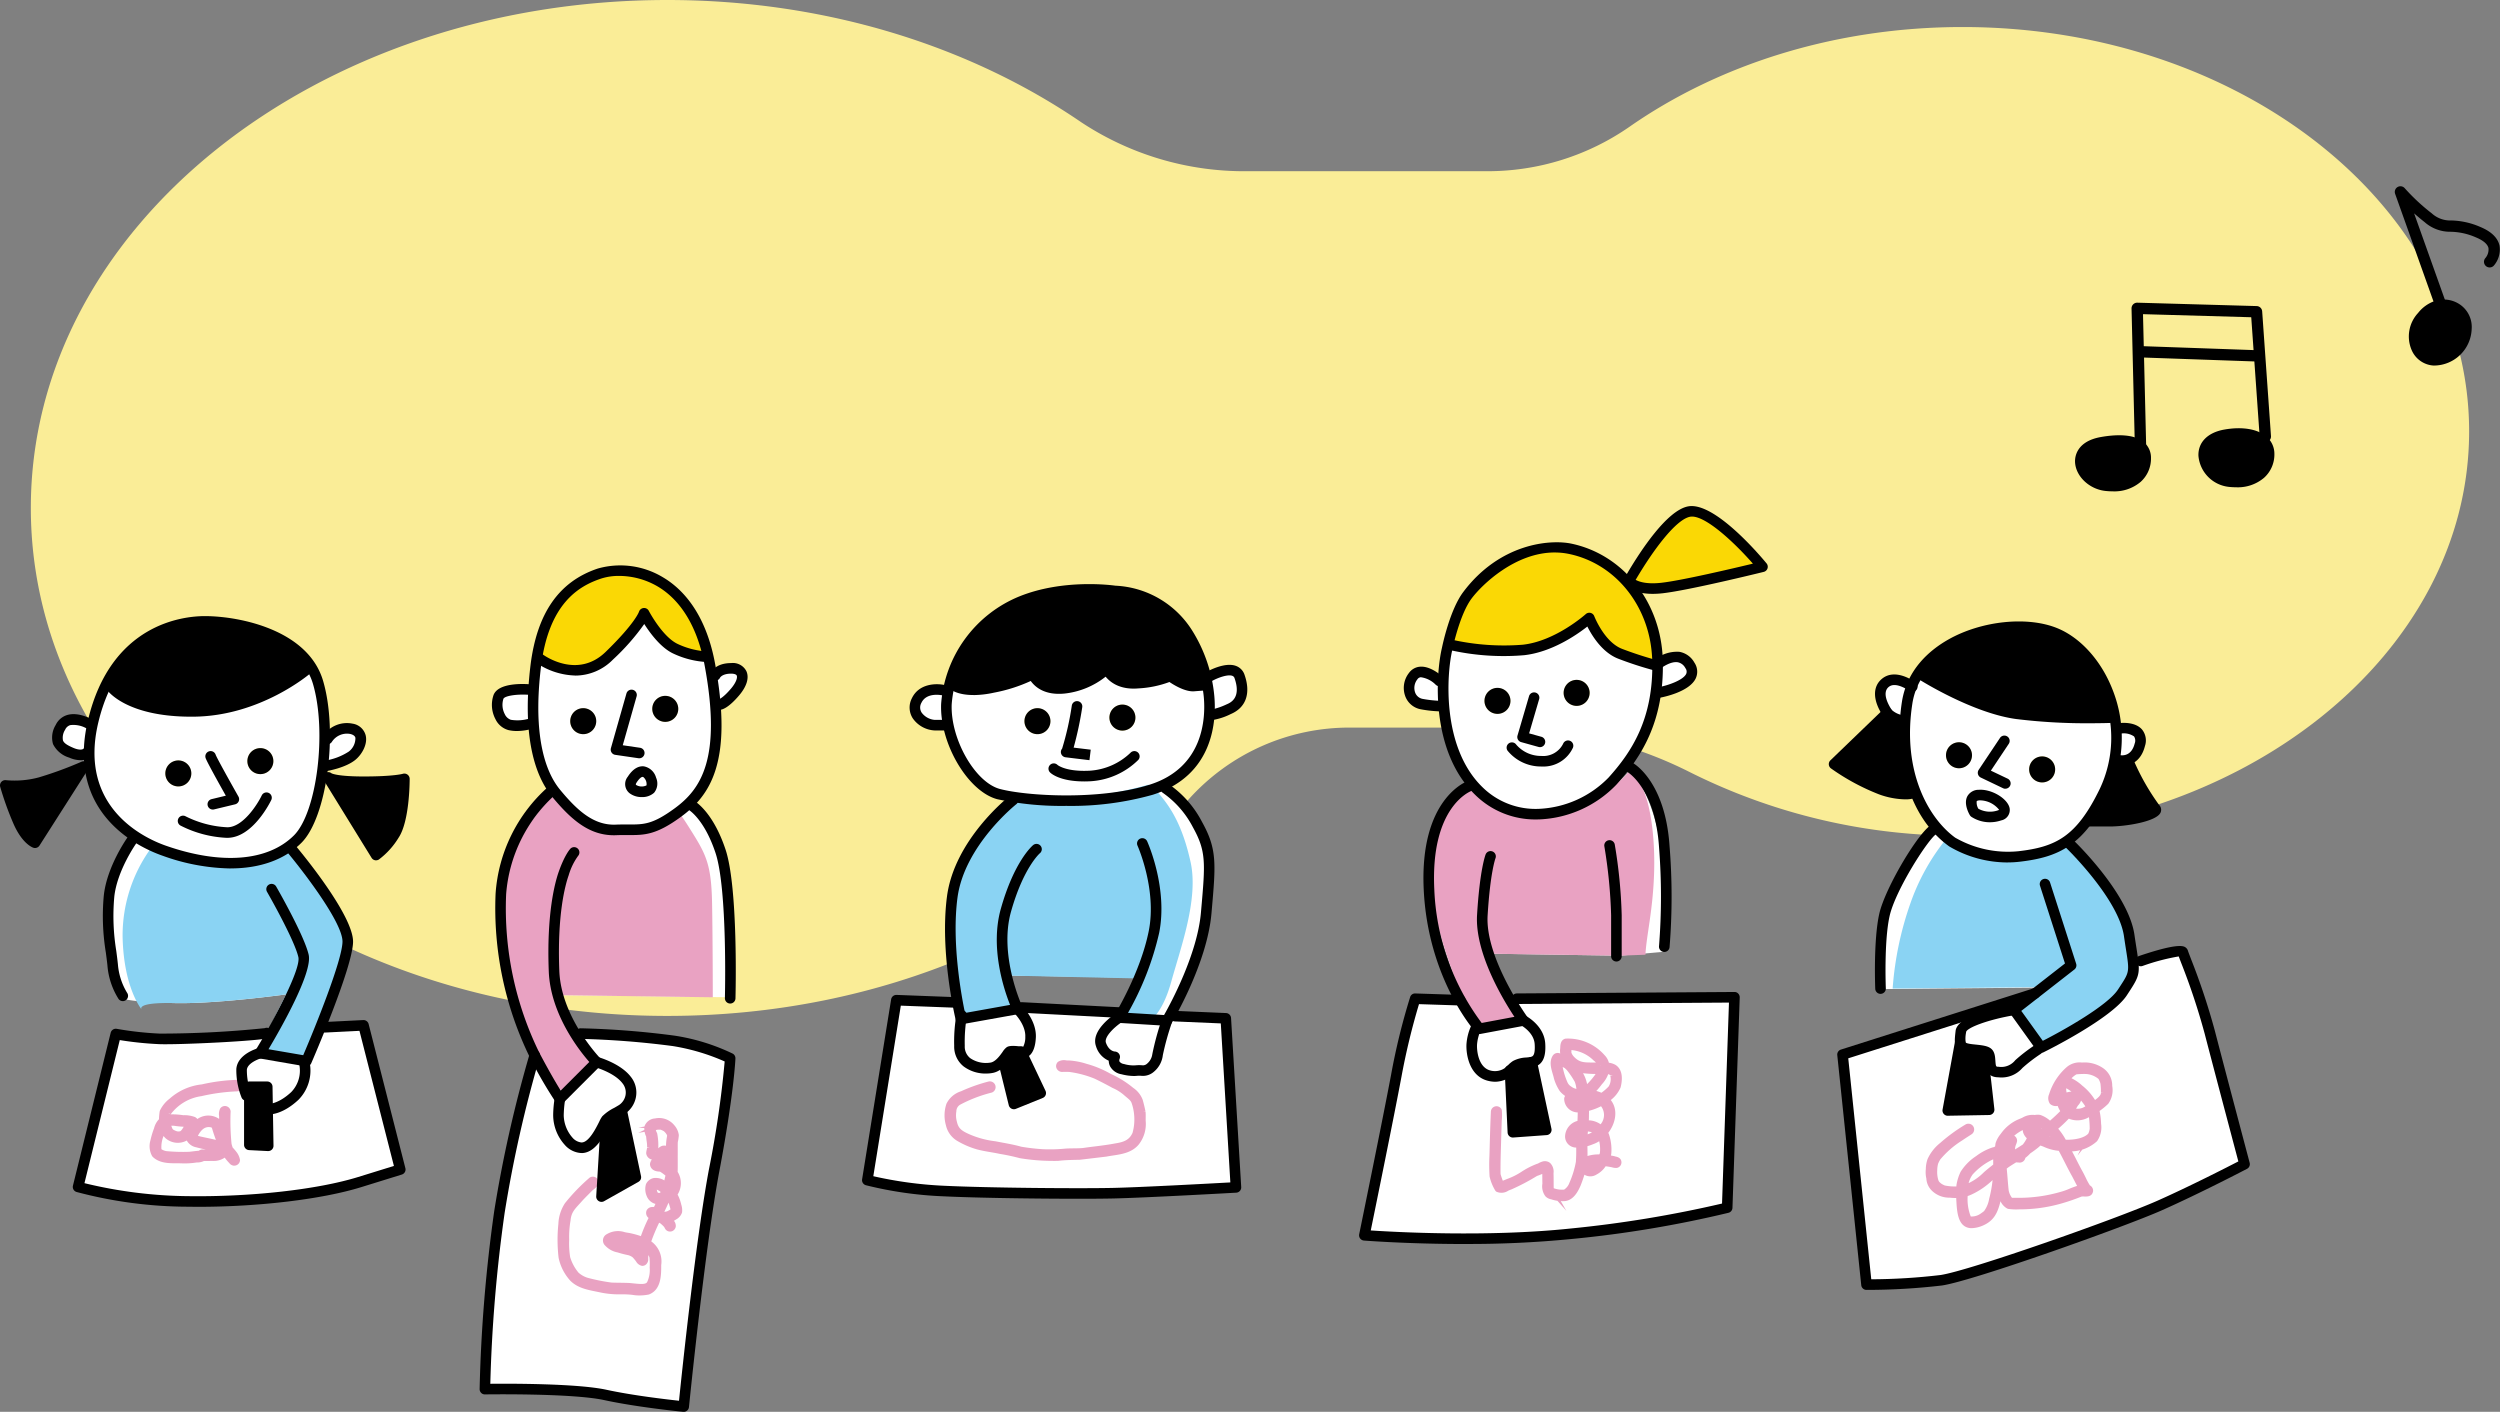 <svg xmlns="http://www.w3.org/2000/svg" width="469.319" height="265.038"><rect width="100%" height="100%" fill="#808080" stroke="none"/><defs><clipPath id="a"><path data-name="長方形 117" fill="none" d="M0 0h457.742v190.716H0z"/></clipPath><clipPath id="b"><path data-name="長方形 325" fill="none" d="M0 0h469.319v230.077H0z"/></clipPath></defs><g data-name="グループ 290"><g data-name="マスクグループ 203" transform="translate(5.788)" clip-path="url(#a)"><path data-name="パス 760" d="M362.635 5.075c-23.97 0-45.861 7.084-62.584 18.766a46.661 46.661 0 01-26.657 8.3h-45.017a55.458 55.458 0 01-31.234-9.223C176.262 8.635 149.139.001 119.482.001 53.493.001 0 42.694 0 95.357s53.493 95.358 119.482 95.358c40.5 0 76.3-16.086 97.906-40.691a40.5 40.5 0 0130.412-13.436h28.3a78 78 0 0135.4 8.394 112.686 112.686 0 0051.128 11.9c52.527 0 95.107-33.983 95.107-75.9s-42.573-75.907-95.1-75.907" fill="#faed97"/></g></g><g data-name="グループ 451"><g data-name="グループ 448"><g data-name="グループ 447" clip-path="url(#b)" transform="translate(0 34.961)"><path data-name="パス 4537" d="M307.077 73.795s3.881-8.1 7.355-10.625 4.154-2.18 4.154-2.18 7.424 4.836 7.969 5.381 4.315 5.063 4.315 5.063-10.988 2.906-14.327 3.383a64.817 64.817 0 01-9.2.2c-.34 0-.271-1.226-.271-1.226" fill="#fad805"/><path data-name="パス 4538" d="M272.068 85.442s1.022 1.771 6.947 1.771 12.056-1.5 15.393-3.338a34.626 34.626 0 003.814-2.247 12.79 12.79 0 005.176 5.381 24.334 24.334 0 007.629 2.656s.272-6.743-2.18-10.83.613-2.179-4.7-5.925-5.926-5.517-12.192-5.313-13.962 5.04-16.483 9.195a29.985 29.985 0 00-3.4 8.65" fill="#fad805"/><path data-name="パス 4539" d="M272.409 93.956s-2.724-2.248-4.563-2.111-3.474.2-3 2.724 7.56 3.337 7.56 3.337z" fill="#fff"/><path data-name="パス 4540" d="M101.249 88.643a9.013 9.013 0 007.356 2.18c4.768-.545 6.4-3 9.127-6.675l2.724-3.678a19.5 19.5 0 005.857 5.449c4.087 2.588 6.675 2.724 6.675 2.724s-.409-5.176-2.316-8.173-7.9-8.991-12.123-8.854-8.854.817-12.4 5.176-4.9 11.851-4.9 11.851" fill="#fad805"/><path data-name="パス 4541" d="M133.4 93.274s2.043-3 3.95-2.588 2.18 2.317.409 4.36a6.54 6.54 0 01-3.133 2.315z" fill="#fff"/><path data-name="パス 4542" d="M353.663 150.713s-1.181-8.9 1.725-16.619a38.608 38.608 0 017.992-12.713s2 2.815 4.631 3.541 10.807 2.634 13.989 1.178a46.21 46.21 0 004.359-2.18s5.721 2.815 7.9 6.811 7.992 15.62 3.088 20.433a71.487 71.487 0 01-13.8 9.989c-1.453.727-1.725.273-1.725.273l-4.359-7.538 5.54-3.45z" fill="#fff"/><path data-name="パス 4543" d="M355.3 150.623a61.519 61.519 0 013.36-16.074 40.39 40.39 0 016.448-11.715 14.561 14.561 0 004.177 1.817c2.634.726 10.807 2.633 13.985 1.18a46.268 46.268 0 004.359-2.179s5.722 2.815 7.9 6.811 7.992 15.619 3.088 20.432a71.5 71.5 0 01-13.8 9.99c-1.453.726-1.725.272-1.725.272l-4.359-7.537 4.813-3.269z" fill="#8ad3f3"/><path data-name="パス 4544" d="M277.653 113.571s-3.269-2.906-6.357 3.451-3.632 15.075-.363 25.246a150.122 150.122 0 006.175 16.346l7.992-2s-4-5.993-4.541-9.263l-.545-3.269 24.156.363 8.173-.726s1.09-10.716 0-17.255-2.542-11.079-4.359-14.166l-1.816-3.088s-1.453 3.269-7.446 5.086-12.351 2.361-16.347 1.271-4.722-2-4.722-2" fill="#fff"/><path data-name="パス 4545" d="M277.653 113.571s-3.269-2.906-6.357 3.451-3.632 15.075-.363 25.246a150.122 150.122 0 006.175 16.346l7.992-2s-4-5.993-4.541-9.263l-.545-3.269 24.156.363 4.723-.181c.181-3.633 1.436-8.385 1.634-15.62.182-6.626-.726-13.259-2.543-16.346l-1.816-3.088s-1.453 3.269-7.446 5.086-12.351 2.361-16.347 1.271-4.722-2-4.722-2" fill="#e9a2c2"/><path data-name="パス 4546" d="M106.2 116.477s1.271 2.906 6.357 3.814 7.083 1.816 11.079-.181l5.54-3.951s.681-.409 3.678 4.359 4.086 6.539 4.222 14.031.137 17.708.137 17.708l-33.1-.408 6.539 14.03-5.721 5.04s-1.635-3-3.678-6.811c-1.913-3.57-8.31-17.027-7.084-28.333s3.542-14.167 5.585-17.164a32.055 32.055 0 014.087-4.9z" fill="#fff"/><path data-name="パス 4547" d="M106.2 116.477s1.271 2.906 6.357 3.814 7.083 1.816 11.079-.181l2.5-3.951s.318-.409 3.315 4.359 4.087 6.539 4.223 14.031.136 17.708.136 17.708l-29.7-.408 7.538 13.122-5.449 5.267a11.935 11.935 0 01-4.722-5.085c-1.913-3.57-7.946-21.024-6.72-32.33s3.95-11.9 5.993-14.893 3.088-4.223 3.088-4.223z" fill="#e9a2c2"/><path data-name="パス 4548" d="M414.828 158.792c1.9 7.36 6.54 24.8 6.54 24.8s-8.59 4.49-15.94 7.76-35.42 13.21-41 14.03a121.746 121.746 0 01-14.03.82l-4.5-43.18 36.09-11.47.01.02-3.91 3.05s-9.71 1.59-9.99 4.04a8.648 8.648 0 00-.1 2.17l-.03.01-2.32 12.67 7.77-.14s-1.09-9.81-1.23-10.35l.13-.7c.88.19 1.15.5 1.23 1.38.14 1.36 0 2.59 1.64 2.59s2.18 0 3.81-1.5a30.87 30.87 0 013.54-2.73l.59-.43.05.07s12.53-6.18 15.26-10.35c1.9-2.92 2.3-3.36 1.99-5.9l1.46-.01s7.62-2.58 7.9-1.63a154.537 154.537 0 015.04 14.98" fill="#fff"/><path data-name="パス 4549" d="M359.588 113.792a30.908 30.908 0 01-1.94-13.45c.07-1.1.19-2.23.37-3.39a13.5 13.5 0 01.86-3.1 14.469 14.469 0 011.31-2.46l.65.38s9.81 6.18 17.8 7.27a118.583 118.583 0 0017.43.73l.92-.15a19.907 19.907 0 01.27 2.21 22.705 22.705 0 01-.26 5.8c-.02.13-.05.26-.07.39a22.5 22.5 0 01-1.85 5.55 35.837 35.837 0 01-3.28 5.56c-3.57 4.81-7.38 6.07-12.8 6.7a20.642 20.642 0 01-12.53-2.73 20.852 20.852 0 01-6.88-9.31m26.22-4.31a2.44 2.44 0 10-2.43 2.44 2.435 2.435 0 002.43-2.44m-10.44 8.63c2.72-.91-1.09-4-3.81-3.81s-.91 3.26-.91 3.26a5.443 5.443 0 004.72.55m-5.19-11.28a2.43 2.43 0 10-2.43 2.43 2.437 2.437 0 002.43-2.43" fill="#fff"/><path data-name="パス 4550" d="M396.988 99.622l-.92.15a118.583 118.583 0 01-17.43-.73c-7.99-1.09-17.8-7.27-17.8-7.27l-.65-.38c5.32-7.95 18.38-10.46 25.62-7.52 5.4 2.19 9.92 8.44 11.18 15.75"/><path data-name="パス 4551" d="M383.378 107.042a2.44 2.44 0 11-2.45 2.44 2.435 2.435 0 012.45-2.44"/><path data-name="パス 4552" d="M378.088 154.622l5.04 7.01-.59.43a30.87 30.87 0 00-3.54 2.73c-1.63 1.5-2.18 1.5-3.81 1.5s-1.5-1.23-1.64-2.59c-.08-.88-.35-1.19-1.23-1.38-.48-.1-1.13-.16-2.04-.26-1.55-.17-2.12-.47-2.28-1.23a8.648 8.648 0 01.1-2.17c.28-2.45 9.99-4.04 9.99-4.04" fill="#fff"/><path data-name="パス 4553" d="M373.418 173.372l-7.77.14 2.32-12.67.03-.01c.16.76.73 1.06 2.28 1.23.91.1 1.56.16 2.04.26l-.13.7c.14.54 1.23 10.35 1.23 10.35"/><path data-name="パス 4554" d="M367.748 104.382a2.44 2.44 0 11-2.43 2.45 2.437 2.437 0 012.43-2.45"/><path data-name="パス 4555" d="M358.878 93.852a13.5 13.5 0 00-.86 3.1c-.18 1.16-.3 2.29-.37 3.39l-.44-.03s-2.18-.36-2.91-1.45-2.36-4-.36-5.63c1.75-1.43 4.32.19 4.94.62" fill="#fff"/><path data-name="パス 4556" d="M359.588 113.792a11.271 11.271 0 01-6.56-.58 41.342 41.342 0 01-8.72-4.73l9.99-9.62c.73 1.09 2.91 1.45 2.91 1.45l.44.03a30.908 30.908 0 001.94 13.45"/><path data-name="パス 4557" d="M325.6 152.262l-1.36 39.5a208.157 208.157 0 01-29.42 4.9c-18.26 1.91-38.69.27-38.69.27s4.36-21.25 6-29.96a119.727 119.727 0 013.54-14.44l8.44.27.02-.01a36.544 36.544 0 003.26 4.92l-.37.45a8.908 8.908 0 00-.73 2.9c-.09 1.55.37 5.18 3.27 5.91a4.023 4.023 0 003.91-.99l.54 11.61 6.27-.45-2.73-12.72c.82-.18 1.73-.63 1.55-3.45s-3.12-4.35-3.12-4.35-1.09-1.49-2.44-3.81l1.2-.28z" fill="#fff"/><path data-name="パス 4558" d="M317.248 89.962c2.18 3.63-5.81 5.08-5.81 5.08l-.58-.08a35.924 35.924 0 00.31-5.22c.97-.73 4.24-2.85 6.08.22" fill="#fff"/><path data-name="パス 4559" d="M276.689 112.572c-3.771-4.26-5.25-9.96-5.66-15.05a42.771 42.771 0 01-.09-4.63 33.191 33.191 0 01.72-6.02s.069-.33.19-.87l.72.14a45.253 45.253 0 0013.439.91c6.54-.72 12.35-5.99 12.35-5.99s2 5.27 5.81 6.72a67.461 67.461 0 006.72 2.18s.1-.09.28-.22a35.783 35.783 0 01-.31 5.22c-1 7.28-4.22 12.34-8.139 16.7-4.9 5.45-16.891 9.81-25.071 1.91-.339-.32-.66-.66-.959-1m21.729-17.46a2.439 2.439 0 10-2.43 2.44 2.435 2.435 0 002.43-2.44m-14.879 1.51a2.43 2.43 0 10-2.431 2.43 2.438 2.438 0 002.431-2.43" fill="#fff"/><path data-name="パス 4560" d="M295.988 92.672a2.44 2.44 0 11-2.45 2.44 2.435 2.435 0 012.45-2.44"/><path data-name="パス 4561" d="M287.548 164.422l2.73 12.72-6.27.45-.54-11.61a9.89 9.89 0 011.09-.92c.9-.55 2.18-.45 2.99-.64"/><path data-name="パス 4562" d="M283.468 165.982a4.023 4.023 0 01-3.91.99c-2.9-.73-3.36-4.36-3.27-5.91a8.908 8.908 0 01.73-2.9l.37-.45c.24.3.38.45.38.45l8.21-1.54s2.94 1.54 3.12 4.35-.73 3.27-1.55 3.45-2.09.09-2.99.64a9.89 9.89 0 00-1.09.92" fill="#fff"/><path data-name="パス 4563" d="M281.108 94.172a2.44 2.44 0 11-2.43 2.45 2.437 2.437 0 012.43-2.45"/><path data-name="パス 4564" d="M232.7 92.052c.959 2.72.549 5.04-2.041 6.13a11.323 11.323 0 01-3.41 1.09l-.23-.02a21.323 21.323 0 00-.039-3.39 23.146 23.146 0 00-.321-2.32c-.069-.43-.16-.89-.28-1.35l.6-.14s4.769-2.73 5.72 0" fill="#fff"/><path data-name="パス 4565" d="M230.109 156.212l1.909 31.73s-16.89.96-23.159 1.09-23.291 0-31.731-.4a71.339 71.339 0 01-14.31-2.05l5.45-33.78 10.761.41.709-.11c.36 2.01.651 3.24.651 3.24h.03a34.236 34.236 0 00-.3 5.04c0 3.95 4.361 4.5 6.131 4.09a3.592 3.592 0 001.7-1.06l.479.1 1.911 7.77 5.039-2.04-3.649-7.71c.309.04.52.08.52.08s1.09 0 1.22-2.86-2.451-5.32-2.451-5.32a.981.981 0 01-.069-.16l.819-.11 18.321.96.459.17c-.29.5-.459.78-.459.78s-4.221 2.72-3.411 5.04a3 3 0 002.59 2.31s-.81 1.78 1.5 2.32 2.321.14 3.681.27 2.72-1.5 2.86-2.99a54.3 54.3 0 011.769-6.41s.231-.38.61-1.07l.89.26z" fill="#fff"/><path data-name="パス 4566" d="M226.978 95.862a21.2 21.2 0 01.04 3.39c-.33 4.94-2.49 10.25-8.53 13.1a17.037 17.037 0 01-2.41.95c-8.13 2.55-19.44 2.34-25.8 1.37-1.09-.17-2.04-.36-2.8-.56-5.18-1.36-10.08-10.08-9.81-16.89a18.434 18.434 0 01.58-3.84l.65.16s1.77 1.78 7.49.55 7.49-2.59 7.49-2.59 1.09 3.27 5.99 2.73a13.873 13.873 0 007.9-3.68s1.23 3.13 5.86 2.72 6-1.36 6-1.36 2.72 2.04 4.49 1.91l1.77-.14.77-.14a22.836 22.836 0 01.32 2.32m-13.83 3.89a2.44 2.44 0 10-2.43 2.44 2.435 2.435 0 002.43-2.44m-15.97.68a2.43 2.43 0 10-2.43 2.43 2.437 2.437 0 002.43-2.43" fill="#fff"/><path data-name="パス 4567" d="M226.658 93.542l-.77.14-1.77.14c-1.77.13-4.49-1.91-4.49-1.91s-1.37.95-6 1.36-5.86-2.72-5.86-2.72a13.873 13.873 0 01-7.9 3.68c-4.9.54-5.99-2.73-5.99-2.73s-1.77 1.36-7.49 2.59-7.49-.55-7.49-.55l-.65-.16a22.848 22.848 0 0113.59-15.5c8.17-3.27 17.43-1.91 17.43-1.91 11.08.68 15.6 9.61 17.11 16.22.12.46.21.92.28 1.35"/><path data-name="パス 4568" d="M210.089 156.072l8.989.54a54.262 54.262 0 00-1.77 6.41c-.14 1.49-1.5 3.13-2.86 2.99s-1.359.28-3.68-.27-1.5-2.32-1.5-2.32a3 3 0 01-2.59-2.31c-.81-2.32 3.411-5.04 3.411-5.04" fill="#fff"/><path data-name="パス 4569" d="M210.718 97.312a2.44 2.44 0 11-2.45 2.44 2.435 2.435 0 012.45-2.44"/><path data-name="パス 4570" d="M194.749 97.982a2.44 2.44 0 11-2.431 2.45 2.436 2.436 0 012.431-2.45"/><path data-name="パス 4571" d="M191.729 162.532l3.649 7.71-5.04 2.04-1.91-7.77-.48-.1c.79-.8 1.31-1.77 1.57-1.94a5.59 5.59 0 012.211.06"/><path data-name="パス 4572" d="M191.729 162.532a5.59 5.59 0 00-2.211-.06c-.26.17-.78 1.14-1.57 1.94a3.582 3.582 0 01-1.7 1.06c-1.769.41-6.13-.14-6.13-4.09a34.433 34.433 0 01.3-5.04l10.6-1.91s2.59 2.46 2.45 5.32-1.22 2.86-1.22 2.86-.21-.04-.519-.08" fill="#fff"/><path data-name="パス 4573" d="M177.309 95.092l-.181 5.95-1.64-.09c-1.63-.09-3.45-1.55-3.45-2.86a3.6 3.6 0 012.95-3.23c1.86-.45 2.321.23 2.321.23" fill="#fff"/><path data-name="パス 4574" d="M137.078 163.7s-.28 6.54-3 20.98-5.72 44.4-5.72 44.4-8.45-.81-14.71-2.18-22.62-1.09-22.62-1.09a281.507 281.507 0 012.73-33.23 235.953 235.953 0 016.63-29.43 80.357 80.357 0 004.72 8.18 20.493 20.493 0 00-.27 3.08c-.09 2.27 1.72 6 4.27 6.09s4.26-4.72 4.72-5.27a14.537 14.537 0 012.9-1.91 3.772 3.772 0 00.91-5.54c-1.72-2.27-5.63-3.36-5.63-3.36a32.828 32.828 0 01-3.86-5.06l.87-.29a162.257 162.257 0 0117.43 1.36 37.85 37.85 0 0110.63 3.27m-17.71 22.34l-2.54-11.99-3.09 2.09-.82 13.53z" fill="#fff"/><path data-name="パス 4575" d="M134.308 97.372c.96 11.93-2.46 16.84-7.04 20.19-5.45 4-7.08 3.09-11.63 3.27s-7.8-2.72-11.26-6.9c-2.28-2.76-3.85-7.05-4.23-13.1a51.715 51.715 0 01.02-6.34c.08-1.38.22-2.83.4-4.35.06-.53.13-1.04.22-1.53l.511.08s7.079 5.26 13.069-.55 6.541-7.99 6.541-7.99 2.729 5.27 6 6.72a15.772 15.772 0 005.809 1.45l.231-.05c.109.49.209.99.309 1.51.14.75.27 1.47.37 2.18a69 69 0 01.68 5.41m-6.98.74a2.44 2.44 0 10-2.43 2.44 2.435 2.435 0 002.43-2.44m-5.239 15.05c1.089-1.09-.951-5.58-3.4-1.77-1.42 2.2 2.31 2.86 3.4 1.77m-10.18-12.73a2.43 2.43 0 10-2.43 2.43 2.438 2.438 0 002.43-2.43" fill="#fff"/><path data-name="パス 4576" d="M124.9 95.672a2.44 2.44 0 11-2.45 2.44 2.435 2.435 0 012.45-2.44"/><path data-name="パス 4577" d="M118.688 111.392c2.45-3.81 4.49.68 3.4 1.77s-4.82.43-3.4-1.77" fill="#fff"/><path data-name="パス 4578" d="M116.828 174.052l2.54 11.99-6.45 3.63.82-13.53z"/><path data-name="パス 4579" d="M117.638 167.782a3.772 3.772 0 01-.91 5.54 14.537 14.537 0 00-2.9 1.91c-.46.55-2.18 5.36-4.72 5.27s-4.36-3.82-4.27-6.09a20.493 20.493 0 01.27-3.08l6.9-6.91s3.91 1.09 5.63 3.36" fill="#fff"/><path data-name="パス 4580" d="M109.479 97.982a2.44 2.44 0 11-2.43 2.45 2.437 2.437 0 012.43-2.45"/><path data-name="パス 4581" d="M99.568 94.5l.6-.01a51.715 51.715 0 00-.02 6.34l-.4.03a8.7 8.7 0 01-4.08.27c-1.91-.46-2.82-3.45-2.09-5.27s5.99-1.36 5.99-1.36" fill="#fff"/><path data-name="パス 4582" d="M75.909 111.252s0 7.63-1.9 10.49a13.836 13.836 0 01-3.41 3.82l-8.98-14.57c.1.09 1.05.81 6.67.81 5.99 0 7.621-.55 7.621-.55"/><path data-name="パス 4583" d="M68.238 157.522l6.9 27.06-7.63 2.37c-7.62 2.36-20.16 3.81-32.33 3.63a81.428 81.428 0 01-20.52-2.73l7.08-28.69a63.922 63.922 0 008.18.9c4.36.19 19.43-.72 20.16-1.08l.7.4c-1.14 2-1.97 3.36-1.97 3.36s-3.27.87-3.45 3.05a12.943 12.943 0 00.9 4.9h.55v9.26l3.54.18-.11-6.89.47-.01s2 0 4.64-2.45a6.817 6.817 0 001.81-6.08l.09-.51.27.05s1.25-2.88 2.75-6.63l.71.28z" fill="#fff"/><path data-name="パス 4584" d="M65.968 101.852c2.86.69 1.77 3.68.14 5.04s-4.91 1.91-4.91 1.91l-.55-.06a45.935 45.935 0 00.3-4.99l.53.01a4.364 4.364 0 014.49-1.91" fill="#fff"/><path data-name="パス 4585" d="M59.7 93.142a37.014 37.014 0 011.25 10.61 45.935 45.935 0 01-.3 4.99c-.65 5.96-2.33 11.39-4.76 13.82-4.63 4.63-13.35 6.27-25.06 2.18-4.51-1.58-14.07-6.54-14.09-18.27a24.881 24.881 0 01.6-5.34c.04-.21.09-.42.14-.64a32.39 32.39 0 012.3-6.6l1.1.06s3.27 4.77 15.53 4.63 21.39-8.03 21.39-8.03l.57-.34a11.148 11.148 0 011.33 2.93m-8.38 14.78a2.44 2.44 0 10-2.43 2.44 2.435 2.435 0 002.43-2.44m-15.42 2.32a2.43 2.43 0 10-2.43 2.43 2.437 2.437 0 002.43-2.43" fill="#fff"/><path data-name="パス 4586" d="M58.368 90.212l-.57.34s-9.13 7.9-21.389 8.03-15.531-4.63-15.531-4.63l-1.1-.06c4.951-10.26 13.84-12.2 18.67-12.2 5.07 0 15.67 1.71 19.92 8.52"/><path data-name="パス 4587" d="M57.249 164.192l-.09.51a6.816 6.816 0 01-1.811 6.08c-2.64 2.45-4.64 2.45-4.64 2.45l-.47.01-.07-4.18h-3.36v1.63h-.55a12.943 12.943 0 01-.9-4.9c.18-2.18 3.45-3.05 3.45-3.05z" fill="#fff"/><path data-name="パス 4588" d="M48.889 105.482a2.44 2.44 0 11-2.451 2.44 2.435 2.435 0 012.451-2.44"/><path data-name="パス 4589" d="M50.238 173.242l.11 6.89-3.54-.18v-10.89h3.36z"/><path data-name="パス 4590" d="M33.468 107.792a2.44 2.44 0 11-2.43 2.45 2.437 2.437 0 012.43-2.45"/><path data-name="パス 4591" d="M16.928 101.042l.41.09a24.881 24.881 0 00-.6 5.34l-.63.02s-.81.68-2.72-.14-3.54-1.77-2.04-4.77 5.58-.54 5.58-.54" fill="#fff"/><path data-name="パス 4592" d="M15.7 108.952l-9.12 14.29s-1.64-.54-3.13-3.95a59.077 59.077 0 01-2.46-6.81 18.231 18.231 0 006.54-.55 70.991 70.991 0 008.17-2.98"/><path data-name="パス 4593" d="M23.559 152.62s-3.451-3.995-3.633-13.8a27.857 27.857 0 015.449-16.71s3.814 3.633 12.351 4.9 12.532-.546 14.53-1.453l2-.908s9.081 8.717 10.171 13.621-2 13.8-3.633 18.526a42.278 42.278 0 01-3.632 7.9l-9.262-1.359 5.812-11.624s-13.077 1.816-20.887 1.635-9.263-.728-9.263-.728" fill="#fff"/><path data-name="パス 4594" d="M26.647 154.618s-3.451-4-3.633-13.8a27.856 27.856 0 015.449-16.709s.727 1.635 9.263 2.906 12.532-.545 14.53-1.453l2-.908s9.081 8.718 10.171 13.622-2 13.8-3.632 18.526a42.322 42.322 0 01-3.633 7.9l-9.262-1.366 5.812-11.624s-13.077 1.816-20.887 1.635-6.175 1.271-6.175 1.271" fill="#8ad3f3"/><path data-name="パス 4595" d="M191.472 114.3s-5.812 3-10.534 13.168-1.726 18.8-1.272 22.7a19.857 19.857 0 001.272 5.63l9.807-1.725-1.225-5.9 24.655.409-2.724 6.13-1.635 2.043 7.628.817s3.815-1.771 5.722-8.173 5.585-15.529 3.95-22.476-4.087-10.216-5.857-12.26-2.725-2.315-2.725-2.315A82.482 82.482 0 01204.1 114.8a88.292 88.292 0 01-12.623-.5" fill="#fff"/><path data-name="パス 4596" d="M190.5 114.3s-5.383 3-9.757 13.168-1.6 18.8-1.177 22.7a21.164 21.164 0 001.177 5.63l9.084-1.725-1.135-5.9 24.847.545-3.539 6.173-.636 1.362 6.085.727s2.642-1.181 4.409-7.583 5.172-15.529 3.658-22.476-3.785-10.216-5.425-12.26-2.523-2.315-2.523-2.315a71.331 71.331 0 01-13.374 2.451 75.8 75.8 0 01-11.691-.5" fill="#8ad3f3"/><path data-name="パス 4597" d="M370.736 118.566s-3.269-2.634-.908-4.087 6.084-.908 7.174.727 1.544 3.723-1.362 3.814a18.3 18.3 0 01-4.9-.454" fill="#fff"/><path data-name="パス 4598" d="M397.163 101.947s4.087-.727 4.359 1.362a3.4 3.4 0 01-2.089 3.9 12.921 12.921 0 01-3.451.636" fill="#fff"/><path data-name="パス 4599" d="M399.978 108.486a15.606 15.606 0 002.089 5.176c1.634 2.543 2.906 2.634 2.542 3.179s-5.358 2.633-8.082 2.815a10.2 10.2 0 01-3.9-.272s2.543-3.451 3.179-5.994 1.453-5.267 1.453-5.267l1.362.363"/><path data-name="パス 4600" d="M31.614 173.99c.009-.022.018-.044.029-.065a9.106 9.106 0 016.055-3.59 35.987 35.987 0 016.188-.885c.327-.038.725.062.967-.215a.588.588 0 00-.464-.972 34.21 34.21 0 00-6.452.847 10.385 10.385 0 00-5.773 2.566 5.654 5.654 0 00-1.7 2.072 10.851 10.851 0 00-.126 1.61 3.405 3.405 0 00-.955 1.664 16.439 16.439 0 00-.677 2.256 3.384 3.384 0 00.28 2.546c1.365 1.358 3.526 1.027 5.291 1.114a14.58 14.58 0 002.648-.17 2.577 2.577 0 001.172-.243.334.334 0 00.073-.037l1.779-.007a3.124 3.124 0 002.379-.89q.1.227.231.441a9.321 9.321 0 00.886 1.057.691.691 0 00.481.281.57.57 0 00.621-.514v-.014a2.868 2.868 0 00-.6-1.281 9.657 9.657 0 00-.715-.824 7.691 7.691 0 01-.272-.919 43.046 43.046 0 01-.18-5.965.583.583 0 00-1.009-.484c-.314.511-.088 1.2-.154 1.775.01.7 0 1.4 0 2.092l-.03-.084a3.676 3.676 0 00-.683-1.584c-1.214-1.08-3.148-.587-4.228.465a.606.606 0 00-.258-.816l-.013-.006a5.273 5.273 0 00-2.06-.309 12.109 12.109 0 00-2.827-.129 3.855 3.855 0 01.052-.634l.037-.151m6.515 7.347a.646.646 0 00-.562.189 2.06 2.06 0 00.112-.1l-.006.006h.006c-.043.032-.114.072-.157.1a.344.344 0 01-.112.038c-.623.038-1.24.139-1.862.2a33.126 33.126 0 01-4.41-.132 2.909 2.909 0 01-1.228-.52c-.353-.513-.028-2.091.5-3.489.055-.179.12-.373.192-.56a3.157 3.157 0 00.816 1.3 3 3 0 003.494.3 2.713 2.713 0 00.487-.5c-.151.969.714 1.595 1.565 1.781 1.364.379 3.128.631 4.357 1.03a2.114 2.114 0 01-1.243.363c-.649.01-1.3 0-1.946 0m1.686-5.123c.194.11.173-.018.385.338a1.976 1.976 0 01.1.248c.25.885.565 1.746.887 2.608.054.137.1.258.144.367-1.9-.559-4.443-.916-4.654-1.173a1.211 1.211 0 01-.119-.182.2.2 0 00-.01-.038v-.008a.171.171 0 010-.032v-.011a.258.258 0 01.009-.035 4.379 4.379 0 01.213-.4c.743-1.35 1.721-2.021 3.049-1.679m-7-.317c.838.141 1.772.157 2.451.22a8.916 8.916 0 01-.562 1 2.7 2.7 0 01-.48.606 1.278 1.278 0 01-.2.128l-.014.007a1.629 1.629 0 01-1.068 0c-.036-.01-.071-.023-.106-.035l-.017-.007a4.06 4.06 0 01-.632-.326c-.308-.264-.3-.365-.564-1.047a1.5 1.5 0 01-.083-.468 3.162 3.162 0 011.273-.079" fill="#e9a2c2"/><path data-name="パス 4601" d="M43.986 183.873c-.034 0-.068 0-.1-.005a1.2 1.2 0 01-.839-.486 8.737 8.737 0 01-.862-1.024 3.633 3.633 0 01-2.259.622l-1.65.015a2.978 2.978 0 01-1.359.273 14.211 14.211 0 01-2.647.17 23.87 23.87 0 00-1.076-.019c-1.554 0-3.314-.007-4.554-1.24l-.086-.116a3.861 3.861 0 01-.321-2.923 16.664 16.664 0 01.69-2.3 3.778 3.778 0 01.925-1.694 11.4 11.4 0 01.129-1.478l.043-.14a6.187 6.187 0 011.845-2.255 10.788 10.788 0 016.02-2.664 34.4 34.4 0 016.488-.85 1.106 1.106 0 01.748.264 1.089 1.089 0 01.113 1.534c-.411.47-.942.345-1.288.386a35.723 35.723 0 00-6.133.875 8.692 8.692 0 00-5.762 3.395h.02v.025a12.8 12.8 0 012.315.154 5.743 5.743 0 012.2.341 1.269 1.269 0 01.465.378 3.566 3.566 0 014.081-.021 3.921 3.921 0 00-.006-.558 2.342 2.342 0 01.229-1.433 1.1 1.1 0 011.035-.417 1.085 1.085 0 01.894 1.243 43.042 43.042 0 00.184 5.835c.05.2.122.451.209.7a10.341 10.341 0 01.676.787 3.35 3.35 0 01.695 1.494l.014.072-.009.087a1.07 1.07 0 01-1.063.965m-1.495-3.137l.3.646c.063.135.132.268.208.4a9.2 9.2 0 00.813.963c.078.1.126.126.18.132a1.671 1.671 0 00-.421-.995 9.315 9.315 0 00-.687-.792l-.112-.178a8.253 8.253 0 01-.289-.978 43.241 43.241 0 01-.192-6.1c.013-.106-.018-.149-.063-.156-.143.152-.124.469-.1.8a4.221 4.221 0 010 .72c.01.406.008.873.005 1.341v3.556l-1.037-2.851a3.191 3.191 0 00-.589-1.367c-.9-.786-2.546-.388-3.479.522l-1 .977-.137.876c-.113.731.687 1.108 1.178 1.215.624.173 1.318.318 1.99.458a24.747 24.747 0 012.414.585l.943.306zm-13.1.784c.95.893 2.4.9 3.8.9.381 0 .755 0 1.113.02a13.973 13.973 0 002.545-.165 2.313 2.313 0 001.038-.2l.127-.086h.156l1.779-.007a2.643 2.643 0 002.031-.747l.332-.326-.715.484a2.6 2.6 0 01-1.537.449c-.414.007-.851 0-1.288 0h-.644v-.126l-.078.114a.154.154 0 00-.1.018l-.069.06-.01-.01-.044.027a.8.8 0 01-.293.126l-.1.017c-.37.023-.738.068-1.107.114-.245.03-.49.06-.736.085a33.6 33.6 0 01-4.507-.133 3.426 3.426 0 01-1.475-.614l-.117-.12c-.627-.911.182-3.253.444-3.949.049-.16.117-.365.194-.563l.382-.988a2.893 2.893 0 00-.643 1.24 16.893 16.893 0 00-.675 2.248 2.892 2.892 0 00.2 2.133m.9-.744a2.416 2.416 0 00.926.367 32.439 32.439 0 004.308.125c.207-.021.444-.05.681-.08.365-.045.731-.089 1.1-.115l.072-.044a1.136 1.136 0 01.823-.189h.4a29.92 29.92 0 01-1.771-.413 2.563 2.563 0 01-1.776-1.275 3.5 3.5 0 01-3.961-.409 3.858 3.858 0 01-.394-.438 5.444 5.444 0 00-.4 2.468m6.964.329l-.011.006zm-6.57-5.386l.388 1.193a2.665 2.665 0 00.686 1.094 2.491 2.491 0 002.892.232 2.42 2.42 0 00.343-.371l.554-.74.687-1.324a.119.119 0 00-.045-.142 4.788 4.788 0 00-1.818-.26h-.053l-.053-.009a11.6 11.6 0 00-2.71-.123l-.536.038v-.537a4.385 4.385 0 01.059-.715l.031-.133.494.09-.455-.217.461.192-.458-.2.046-.1a9.682 9.682 0 016.427-3.849 36.221 36.221 0 016.23-.889 2.834 2.834 0 01.3-.012.831.831 0 00.318-.033.089.089 0 00-.011-.122 32.162 32.162 0 00-6.417.813 9.912 9.912 0 00-5.552 2.452 5.252 5.252 0 00-1.545 1.849 10.52 10.52 0 00-.109 1.462v.212zm1.143-1.6l-.256.017.449.074zm10.352 6.428l-.992-.291c-.859-.253-1.845-.462-2.714-.647-1.614-.342-1.98-.438-2.185-.688a1.738 1.738 0 01-.176-.268l-.067-.27a.67.67 0 01.034-.239 4.292 4.292 0 01.26-.505c.9-1.641 2.121-2.287 3.6-1.9l-.12.466.238-.42.027.011c.25.077.369.218.541.506a2.571 2.571 0 01.145.348c.252.889.56 1.731.881 2.589zm-5.05-2.276c.315.1.989.241 1.551.36.582.124 1.215.258 1.834.41-.255-.7-.5-1.387-.7-2.1a1.42 1.42 0 00-.07-.167l-.032-.05-.07-.029c-.638-.154-1.564-.143-2.439 1.447l-.076.133m-3.679.177a2.017 2.017 0 01-.671-.114l-.133-.045a4.661 4.661 0 01-.725-.372 1.836 1.836 0 01-.646-.98l-.117-.309a2.026 2.026 0 01-.117-.641l-.006-.389.375-.1a3.629 3.629 0 011.474-.092l-.081.574.1-.571c.54.091 1.14.128 1.67.162.267.016.52.032.745.053l.716.067-.312.648a9.688 9.688 0 01-.593 1.055 3.126 3.126 0 01-.556.7 1.868 1.868 0 01-.315.209 2.367 2.367 0 01-.8.148m-1.317-2.069l.079.209c.146.39.149.395.3.526a4.446 4.446 0 00.5.243l.1.033a1.144 1.144 0 00.74 0c-.007 0 .033-.028.071-.057a2.238 2.238 0 00.355-.463c.066-.1.129-.2.189-.305a16.932 16.932 0 01-1.729-.171 2.622 2.622 0 00-.6-.015" fill="#e9a2c2"/><path data-name="パス 4602" d="M127.4 191.3a7.436 7.436 0 00-.786-2.036 3.518 3.518 0 00.086-4.09c.053-1.122.011-2.248.028-3.371.01-.791-.023-2.219.026-2.48a7.84 7.84 0 00.177-1.2 3 3 0 00-.75-1.546 3.181 3.181 0 00-3.115-1.08c-.639.117-1.431.418-1.6 1.116a3.1 3.1 0 00.189 1.353c.043.1.092.2.14.293.031.732.226 1.456.187 2.192a.9.9 0 01-.015.128c-.029.314-.142.617-.158.93.025.6.727.667 1.109.975l.046.033.063.046a.7.7 0 00.077.067.935.935 0 00.242.278l.1.063c-.489-.091-.856.058-.928.636.086.743.852.886 1.506.873a8.4 8.4 0 011.47 1.086c-.192.618-.291 1.256-.459 1.881-1.07-.82-2.535-1.3-3.3.062a2.832 2.832 0 00.142 1.894 1.909 1.909 0 001.913 1.211c-.236.53-.485 1.057-.741 1.582a1.09 1.09 0 00-.6-.071.66.66 0 00-.6.331c-.19.467.135.824.537 1.081a30.041 30.041 0 00-1.766 4.192 16.729 16.729 0 00-2.607-.74c-1.266-.165-2.693-.713-3.82.158a.827.827 0 00-.229 1.375 3.8 3.8 0 002.136 1.158 17.7 17.7 0 001.827.476 2.8 2.8 0 011.213.587 8.222 8.222 0 01.689.836c.243.372.69.845 1.13.451a.875.875 0 00.224-.748 14.145 14.145 0 01.16-1.756 2.808 2.808 0 011.066 1.523 11.8 11.8 0 01.047 1.917 5.69 5.69 0 01-.468 2.849c-.39 1.063-1.958.757-3.723.589-.977-.068-3.2-.05-3.573-.1a35.691 35.691 0 01-4.567-.924 5.184 5.184 0 01-1.906-1.11 8.869 8.869 0 01-1.68-3.154 16.9 16.9 0 01-.187-3.348 18.164 18.164 0 01.256-3.652c.168-1.814.962-2.464 2.3-3.956.567-.624 1.176-1.211 1.767-1.814.368-.392.908-.675 1.175-1.141a.583.583 0 00-.977-.586 35.854 35.854 0 00-4.394 4.567 7.175 7.175 0 00-1.157 3.638 28.46 28.46 0 00.032 6.237 8.665 8.665 0 002.046 4.039c1.471 1.486 3.654 1.687 5.594 2.121 1.95.464 4.234.188 5.747.4a7.883 7.883 0 002.881-.03c2.03-.757 2-3.31 2-5.13a4.147 4.147 0 00-1.974-4.166 35.815 35.815 0 011.8-4.279 3.857 3.857 0 00.6.135 6.9 6.9 0 01.94.835 1.48 1.48 0 01.123.171c.184.234.2.681.855.563.726-.381.348-1.063-.29-1.7a3.375 3.375 0 001-.491 1.788 1.788 0 00.862-.978 2.785 2.785 0 00-.148-1.254m-4.36-10.097c.009-.053.021-.1.029-.157a11.069 11.069 0 00-.149-3.11 3.487 3.487 0 01-.239-.58 4.439 4.439 0 01-.07-.472c.016-.011.031-.024.048-.035a.336.336 0 00.114-.059l.041-.019c.116-.092.667-.178.317-.118.191-.092 1.209-.053.817-.076.242-.037.945.377.949.36a3 3 0 01.759.91 2.872 2.872 0 01.114.339v.015a5.994 5.994 0 01-.03.2 9.989 9.989 0 00-.174 2.477 1.283 1.283 0 00-1.046-.286 1.456 1.456 0 00-.916.951 5.4 5.4 0 00-.565-.341m1.327 1.757c.247-.38.108-.354.268-.864a2.078 2.078 0 01.168-.333c.227.232.094.052.337.437l.007.012.026.059c.143.458.128.267.143.615v.011a.971.971 0 01-.59.346c-.068.007-.248.03-.412.046-.1-.052-.2-.1-.3-.142a.579.579 0 00.353-.187m-1.564 5c.25-.4 1.067-.012 1.812.666-.093.214-.2.453-.31.742l-.314.056a1.665 1.665 0 01-.322.037.883.883 0 01-.638-.34l-.02-.017a2.1 2.1 0 01-.209-1.133m-2.694 12.1a2.785 2.785 0 00-.938-.7c-1.033-.466-2.181-.585-3.25-.959-.193 0-.339-.151-.79-.367l-.029-.02-.025-.018-.021-.021c.421-.241.488-.183 1.086-.135a25.144 25.144 0 013.71.8 3.319 3.319 0 01.472.189 12.13 12.13 0 00-.213 1.226m5.285-7.162a3.145 3.145 0 01-.941.113c-.149-.1-.285-.193-.4-.265.386-.806.77-1.619 1.123-2.43a3.985 3.985 0 00.558-.28l.055.1a11.774 11.774 0 01.611 1.94 1.611 1.611 0 01.016.184.706.706 0 01-.067.067 4.426 4.426 0 01-.955.567" fill="#e9a2c2"/><path data-name="パス 4603" d="M120.073 208.235a8.173 8.173 0 01-1.416-.124 17.363 17.363 0 00-2.032-.091 17.079 17.079 0 01-3.744-.315c-.31-.069-.632-.133-.957-.2-1.741-.348-3.541-.708-4.877-2.057a9.2 9.2 0 01-2.182-4.286 29.012 29.012 0 01-.04-6.391 7.638 7.638 0 011.236-3.859 36.228 36.228 0 014.484-4.671 1.066 1.066 0 011.1-.25 1.085 1.085 0 01.679 1.373 3.115 3.115 0 01-.864.953 4.175 4.175 0 00-.42.37l-.551.556c-.41.412-.821.823-1.211 1.252l-.451.5c-1.057 1.156-1.588 1.736-1.721 3.169a17.886 17.886 0 00-.253 3.59 16.446 16.446 0 00.181 3.287 8.314 8.314 0 001.57 2.912 4.685 4.685 0 001.675.953 35.218 35.218 0 004.48.9c.148.02.811.03 1.4.038.761.01 1.627.023 2.145.059l.607.062c1.494.157 2.415.214 2.612-.324a5.235 5.235 0 00.44-2.63 12.327 12.327 0 00-.046-1.911 2 2 0 00-.2-.442q-.024.319-.032.636a1.311 1.311 0 01-.359 1.075 1.023 1.023 0 01-.842.3 1.666 1.666 0 01-1.072-.818 8.06 8.06 0 00-.635-.767 2.323 2.323 0 00-.952-.44 17.868 17.868 0 01-1.875-.489 4.234 4.234 0 01-2.351-1.294 1.244 1.244 0 01-.3-.433 1.328 1.328 0 01.637-1.713 4.069 4.069 0 013.373-.353c.261.049.519.1.77.13a17.4 17.4 0 012.234.6 30.6 30.6 0 011.442-3.408 1.2 1.2 0 01-.367-1.413 1.178 1.178 0 011.03-.643 1.705 1.705 0 01.357-.007q.138-.286.272-.575a2.4 2.4 0 01-1.634-1.458 3.32 3.32 0 01-.159-2.207l.046-.113a2.055 2.055 0 011.382-1.069 3 3 0 012.034.44l.021-.094c.059-.271.119-.542.191-.81a7.974 7.974 0 00-1.039-.751c-1.546-.023-1.821-.921-1.866-1.316l-.007-.059.007-.06a1.435 1.435 0 01.2-.6l-.119-.05.17-.023a1.2 1.2 0 01.112-.124l-.112-.055a1.364 1.364 0 01-.967-1.161 3.427 3.427 0 01.092-.625 2.994 2.994 0 00.067-.372l.513-.082-.5-.027a6.524 6.524 0 00-.089-1.2 11.262 11.262 0 01-.092-.839 4.276 4.276 0 01-.106-.227 3.742 3.742 0 01-.18-.646l-1.2.2 1.152-.566a3.614 3.614 0 01-.011-.345l-1.113-.1 1.134-.177a2.24 2.24 0 012-1.529 3.661 3.661 0 013.59 1.253 3.465 3.465 0 01.859 1.784l.01.058v.058a8.425 8.425 0 01-.188 1.276c-.019.126-.016.9-.013 1.4v.971c-.007.428 0 .855 0 1.283 0 .648.006 1.3-.019 1.943a4.017 4.017 0 01-.008 4.259 7.928 7.928 0 01.689 1.9 3.323 3.323 0 01.152 1.413l-.028.116a2.279 2.279 0 01-1.1 1.251 3.036 3.036 0 01-.4.248 1.52 1.52 0 01.343 1.1 1.129 1.129 0 01-.651.838l-.144.049a1.074 1.074 0 01-1.278-.641.621.621 0 00-.059-.1 1.852 1.852 0 00-.115-.162 6.568 6.568 0 00-.755-.679c-.044-.007-.087-.016-.13-.024a35.393 35.393 0 00-1.468 3.492 4.632 4.632 0 011.867 4.441c.006 1.858.007 4.658-2.32 5.525a8.627 8.627 0 01-1.726.178m-8.748-21.294l-.017.018-.117.045a35.4 35.4 0 00-4.333 4.5 6.671 6.671 0 00-1.047 3.344 28.192 28.192 0 00.029 6.161 8.166 8.166 0 001.922 3.758c1.106 1.116 2.753 1.445 4.347 1.763.332.067.662.133.986.205a16.324 16.324 0 003.528.289 17.723 17.723 0 012.179.1 7.393 7.393 0 002.715-.026c1.6-.6 1.6-2.8 1.6-4.561v-.151a3.636 3.636 0 00-1.736-3.664l-.349-.209.133-.384a36.2 36.2 0 011.826-4.334l.189-.38.406.125a3.352 3.352 0 00.523.118l.125.018.1.074a7.383 7.383 0 011.008.9 2 2 0 01.182.248 1.369 1.369 0 01.131.222.967.967 0 00.073.128h.06c.042-.03.061-.053.062-.064s.029-.236-.538-.8l-.594-.593.8-.24a2.847 2.847 0 00.851-.418 1.383 1.383 0 00.664-.689 2.312 2.312 0 00-.128-.968l.414-.149-.423.1a6.927 6.927 0 00-.734-1.9l-.161-.284.2-.261a3.02 3.02 0 00.074-3.509l-.1-.138.008-.168c.032-.683.029-1.369.025-2.054v-1.3-.952a12.983 12.983 0 01.034-1.612 7.533 7.533 0 00.165-1.083 2.493 2.493 0 00-.615-1.233 2.679 2.679 0 00-2.642-.929 2.422 2.422 0 00-.929.35l.455-.071a2.268 2.268 0 01.229-.073 1.318 1.318 0 01.421-.085l.171-.029.008.018c.089 0 .189-.007.3-.008l.032-.005a.823.823 0 01.252 0l.335.02.013.082c.126.049.266.114.424.193l.065-.032.248.2a3.476 3.476 0 01.886 1.062 3.134 3.134 0 01.157.448l.017.129-.036.295a9.53 9.53 0 00-.168 2.37l.063 1.158-.886-.749a.77.77 0 00-.409-.18l.427.431a.961.961 0 01.194.249l.174.306c.064.192.091.265.109.313a1.085 1.085 0 01.075.433l.008.189-.117.21a1.459 1.459 0 01-.39.337l.625.394-1.12-.209h-.008l-.6.065-.132-.069a3.658 3.658 0 00-.262-.124l-.454-.145a.433.433 0 00-.272.006.257.257 0 00-.059.14c.033.14.186.392.991.372h.14l.121.071a8.941 8.941 0 011.558 1.15l.232.215-.094.3c-.107.342-.182.691-.26 1.04-.06.275-.12.549-.193.822l-.194.721-.594-.454a2.555 2.555 0 00-1.849-.67 1.034 1.034 0 00-.68.527 2.334 2.334 0 00.133 1.5 1.4 1.4 0 001.42.915l.831-.058-.339.761c-.238.535-.49 1.067-.748 1.6l-.207.425-.436-.183a.59.59 0 00-.326-.039l-.05.009h-.051a.179.179 0 00-.146.081s-.09.115.372.41l.384.246-.208.4a29.479 29.479 0 00-1.736 4.122l-.164.492-.485-.182a16.353 16.353 0 00-2.53-.718c-.237-.029-.513-.081-.792-.133a3.185 3.185 0 00-2.625.2l-.109.065a.328.328 0 00-.173.429.336.336 0 00.082.115 3.362 3.362 0 001.887 1.036 18.741 18.741 0 001.841.479 3.314 3.314 0 011.433.692 8.619 8.619 0 01.775.928c.185.283.334.385.379.393a.417.417 0 00.077-.313 13.571 13.571 0 01.158-1.916l.124-.806.662.476a3.327 3.327 0 011.256 1.793 12.009 12.009 0 01.065 2.081 6.067 6.067 0 01-.511 3.025c-.467 1.276-2.009 1.113-3.642.942l-.585-.059c-.492-.034-1.336-.046-2.077-.056-.835-.012-1.318-.02-1.515-.046a36.214 36.214 0 01-4.631-.938 5.657 5.657 0 01-2.113-1.223 9.32 9.32 0 01-1.822-3.382 17.2 17.2 0 01-.207-3.511 18.528 18.528 0 01.263-3.715c.158-1.729.88-2.518 1.973-3.713l.447-.492c.4-.443.824-.866 1.245-1.288l.537-.542a5.015 5.015 0 01.514-.455 2.458 2.458 0 00.584-.583c-.025.042-.048 0-.091-.018m12.612-4.29l.015.012a.38.38 0 00.083-.212 2.539 2.539 0 01.112-.505 2.673 2.673 0 01.22-.448l.26-.417-.033.005a.963.963 0 00-.523.6l-.2.656-.564-.391a4.566 4.566 0 00-.511-.309l.246-.47-.506-.058.015-.079a10.471 10.471 0 00-.12-2.939 3.911 3.911 0 01-.239-.6c-.014-.064-.025-.123-.036-.181l-.158.027a2.8 2.8 0 00.124.44c.03.068.074.157.117.24l.055.208c.012.286.051.572.09.857a7.353 7.353 0 01.1 1.383 1.222 1.222 0 01-.02.17 3.825 3.825 0 01-.083.472 2.54 2.54 0 00-.07.414c0 .039.059.091.4.256a2.565 2.565 0 01.522.3l.307.287a.439.439 0 00.112.13l.235.145zm-.793-5.481l.016.087a3.244 3.244 0 00.193.448l.048.138a11.569 11.569 0 01.191 2.754 1.964 1.964 0 01.754-.477 2.048 2.048 0 01.7-.01 10.538 10.538 0 01.2-1.805l.012-.078a2.555 2.555 0 00-.069-.191 2.487 2.487 0 00-.559-.668 1.64 1.64 0 01-.084-.041 3.556 3.556 0 00-.534-.24h-.077c-.246 0-.4.008-.5.016l-.1.021a2.803 2.803 0 00-.184.045m-3.41 23.213a2.286 2.286 0 00-.77-.575 10.024 10.024 0 00-1.776-.544c-.448-.109-.911-.22-1.366-.375a1.379 1.379 0 01-.536-.213 6.793 6.793 0 00-.369-.2l-.192-.136-.462-.462.546-.346a1.535 1.535 0 011.14-.221l.234.022a25.659 25.659 0 013.812.819 3.831 3.831 0 01.551.219l.355.175-.088.385a11.167 11.167 0 00-.2 1.174l-.493-.058zm4.822-6.882h-.259l-.119-.08c-.194-.13-.3-.2-.387-.256l-.379-.237.194-.4c.383-.8.764-1.608 1.115-2.414l.081-.186.189-.077a3.659 3.659 0 00.489-.245l.448-.271.326.608a12.274 12.274 0 01.638 2.022 2.583 2.583 0 01.027.277l.006.2-.245.266a5.043 5.043 0 01-1.083.648l-.2-.466.137.493a3.65 3.65 0 01-.975.132m.957-2.713c-.252.57-.519 1.14-.789 1.708a2.647 2.647 0 00.485-.076 4.063 4.063 0 00.678-.381 11.369 11.369 0 00-.374-1.251m-1.835-.834a1.4 1.4 0 01-1.042-.534l-.071-.111a2.6 2.6 0 01-.258-1.4l.5.047-.425-.266a.833.833 0 01.608-.387c.722-.094 1.614.63 1.964.948l.265.241-.143.329c-.118.27-.208.476-.3.72l-.1.265-.593.105a2.157 2.157 0 01-.4.045m-.373-1.622a1.59 1.59 0 00.157.533.457.457 0 00.241.09 1.419 1.419 0 00.184-.027l.056-.01.067-.159a2.8 2.8 0 00-.705-.427" fill="#e9a2c2"/><path data-name="パス 4604" d="M214.546 173.776c-.14-.706-.309-1.41-.5-2.1a4.307 4.307 0 00-1.642-2.048 17.93 17.93 0 00-4.112-2.548 18.969 18.969 0 00-4.481-1.864 13.129 13.129 0 00-3.115-.609c-.615.066-1.927-.36-1.946.592a.646.646 0 00.717.566.712.712 0 00.078-.014c.411 0 .822 0 1.233.021a19.758 19.758 0 014.946 1.318 74.796 74.796 0 013.34 1.73 8.687 8.687 0 012.183 1.345c.942.838 1.457 1.1 1.692 1.88a9.555 9.555 0 01.471 2.324 9.726 9.726 0 01-.351 3.551c-.685 1.522-1.864 1.995-3.59 2.258-2.034.394-4.1.573-6.149.879-1.181.107-2.372.018-3.554.134a29.109 29.109 0 01-4.113.085 39.026 39.026 0 01-4.048-.478c-1.579-.448-3.2-.691-4.806-1.011a17.7 17.7 0 01-4.924-1.311c-1.6-.7-2.391-1.237-2.723-2.736a4.726 4.726 0 01-.119-2.055 1.993 1.993 0 01.951-1.687 26.076 26.076 0 016.035-2.321.583.583 0 00-.368-1.106 30.826 30.826 0 00-4.789 1.679c-1.045.482-2.294.982-2.711 2.152a6.347 6.347 0 00-.087 3.775 4.1 4.1 0 001.783 2.544 15.217 15.217 0 003.663 1.6c1.4.382 2.856.531 4.274.846a37.573 37.573 0 013.74.8 37.312 37.312 0 007.081.493c1.474-.171 2.955-.184 4.437-.211l4.582-.588c1.993-.394 4.324-.387 5.736-2.07a5.789 5.789 0 001.209-4.153c-.008-.555.034-1.113-.018-1.666" fill="#e9a2c2"/><path data-name="パス 4605" d="M197.648 182.97a37.88 37.88 0 01-6.206-.51 38.062 38.062 0 00-3.738-.8c-.61-.135-1.2-.235-1.786-.336-.835-.144-1.7-.292-2.54-.521a15.786 15.786 0 01-3.789-1.654 4.582 4.582 0 01-2.013-2.862 6.8 6.8 0 01.1-4.045 4.582 4.582 0 012.766-2.35l.21-.1a31.482 31.482 0 014.872-1.708 1.083 1.083 0 01.665 2.06 25.858 25.858 0 00-5.97 2.291 1.475 1.475 0 00-.687 1.25 4.429 4.429 0 00.1 1.914c.284 1.278.858 1.72 2.443 2.416a17.186 17.186 0 004.781 1.272c.476.093.914.174 1.351.255 1.162.216 2.363.439 3.533.771a39.154 39.154 0 003.945.46 28.762 28.762 0 004.034-.083c.623-.062 1.251-.067 1.859-.073.56-.006 1.139-.011 1.7-.062a82.8 82.8 0 012.267-.3c1.262-.159 2.569-.324 3.832-.568 1.6-.245 2.631-.644 3.229-1.973a9.214 9.214 0 00.309-3.3 9.039 9.039 0 00-.447-2.208c-.144-.477-.4-.692-.966-1.165a28.586 28.586 0 01-.584-.5 8.173 8.173 0 00-2.047-1.259 77.6 77.6 0 00-3.361-1.739 19.273 19.273 0 00-4.794-1.273c-.35-.016-.735-.016-1.122-.016l-.069.01a1.144 1.144 0 01-1.268-1 1.115 1.115 0 01.335-.873 2.069 2.069 0 011.57-.291 2.958 2.958 0 00.484.016 13.47 13.47 0 013.323.631 19.373 19.373 0 014.576 1.906 18.2 18.2 0 014.18 2.6 4.719 4.719 0 011.791 2.254c.214.764.385 1.483.523 2.182l-.457.091.47-.045a10.413 10.413 0 01.024 1.145c0 .188-.006.375 0 .561a6.224 6.224 0 01-1.316 4.469c-1.263 1.507-3.162 1.8-4.838 2.052-.4.062-.8.123-1.194.2l-5.035.6c-1.324.023-2.694.047-4.023.2q-.508.014-1.015.014m-11.827-13.925a.067.067 0 00-.024 0 30.527 30.527 0 00-4.731 1.657l-.208.1c-.943.431-1.918.876-2.236 1.768a5.814 5.814 0 00-.077 3.469 3.6 3.6 0 001.572 2.262 14.7 14.7 0 003.531 1.54c.788.215 1.627.359 2.439.5.6.1 1.208.208 1.8.341a37.728 37.728 0 013.762.8 37.118 37.118 0 006.938.477c1.333-.157 2.728-.181 4.077-.205l.364-.007 4.528-.583c.368-.075.784-.138 1.2-.2 1.647-.251 3.2-.489 4.213-1.694a5.252 5.252 0 001.094-3.782c-.005-.24 0-.437 0-.634.005-.328.012-.655-.015-.981-.134-.675-.3-1.37-.492-2.064a3.771 3.771 0 00-1.436-1.765 17.642 17.642 0 00-4.039-2.508 18.659 18.659 0 00-4.409-1.838 12.748 12.748 0 00-3.02-.593 3.135 3.135 0 01-.576-.015 2.076 2.076 0 00-.823.034.141.141 0 00.147.144l.137-.017c.42 0 .839 0 1.258.021a20.272 20.272 0 015.111 1.355c1.052.506 2.12 1.06 3.39 1.754a9.022 9.022 0 012.266 1.4c.217.194.4.35.571.49a3.259 3.259 0 011.277 1.628 9.993 9.993 0 01.49 2.431 10.159 10.159 0 01-.369 3.728c-.8 1.8-2.175 2.335-3.995 2.613-1.276.247-2.6.414-3.877.575-.759.1-1.517.191-2.273.3-.626.057-1.226.063-1.806.069-.612.006-1.191.011-1.773.068a29.718 29.718 0 01-4.187.087 39.53 39.53 0 01-4.107-.485c-1.178-.331-2.356-.55-3.495-.761-.442-.082-.884-.164-1.325-.252a18.062 18.062 0 01-5.023-1.342c-1.513-.664-2.612-1.273-3.014-3.087a5.223 5.223 0 01-.125-2.244 2.43 2.43 0 011.184-2.033 26.631 26.631 0 016.176-2.38c-.007 0 .016-.048 0-.091a.083.083 0 00-.078-.055" fill="#e9a2c2"/><path data-name="パス 4606" d="M303.05 182.591a11.265 11.265 0 00-1.078-.193 7.855 7.855 0 00-.215-.031 2.806 2.806 0 00.235-.827 8.556 8.556 0 00-.409-3.392 4.037 4.037 0 00-.266-.493c1.551-1.819 2.1-4.5.319-6.2a5.492 5.492 0 002.11-2.388c.319-1.179.474-2.924-.7-3.678a2.86 2.86 0 00-1.422-.378 2.713 2.713 0 00-.779-1.57 8.691 8.691 0 00-6.876-2.93c-.576.166-.542.876-.574 1.361a2.829 2.829 0 00.246 1.675c.035.064.076.126.113.188-.1-.035-.19-.066-.288-.092-.083-.042-.646-.292-.786-.382a.6.6 0 00-.759.216c-.743 1.183.019 2.656.28 3.889a8.257 8.257 0 00.99 2.173 4.393 4.393 0 001.378 1.1 1.232 1.232 0 00-.427.636 2.088 2.088 0 002.02 2.1c.173-.008.347-.026.519-.043.013.866-.015 1.71-.067 2.555a2.606 2.606 0 00-2.305 2.433c.058 1.338 1 1.706 2.075 1.664a28.956 28.956 0 01-.055 3.267 17.673 17.673 0 01-1.231 4 3.042 3.042 0 01-1.3 1.6 4.993 4.993 0 01-2.307-.285 1.318 1.318 0 01-.147-.041c.052.022.085.049-.012 0h-.017l-.011-.008-.009-.01.008.012-.011-.006-.021-.032-.013-.013v-.012l.006.007-.013-.023a1.062 1.062 0 01-.067-.181c-.025-.4-.011-2.067-.041-3 .06-.966-.314-1.954-1.458-1.678-.551.169-.646.337-.962.412-2.275.81-3.382 2.087-5.61 2.838-.419.174-.837.357-1.272.491a12.978 12.978 0 01-.638-1.825c-.024-.357-.006-.716-.014-1.074 0-1.813.073-3.625.118-5.437.039-1.206.073-2.411.117-3.617a9.388 9.388 0 00.011-1.859.561.561 0 00-1.06.272c-.126 2.742-.194 5.487-.268 8.231a35.255 35.255 0 00.016 3.791 8.352 8.352 0 001.027 2.517c.751.479 1.64-.216 2.376-.445a39.089 39.089 0 004.8-2.531 10.116 10.116 0 001.421-.587.42.42 0 00.072-.034 1.376 1.376 0 01.165-.053c.057.3.049 1.932.058 2.654a2.6 2.6 0 00.437 1.949 1.542 1.542 0 00.837.424l.029.008a6.13 6.13 0 002.343.314c1.329-.115 2.059-1.475 2.555-2.564a25.847 25.847 0 00.939-2.8 1.686 1.686 0 002.292.432 4.114 4.114 0 001.686-1.644 13.93 13.93 0 011.6.249 1.976 1.976 0 00.674.1.555.555 0 00.457-.576c-.017-.454-.48-.546-.843-.606m-.264-15.7a3.1 3.1 0 01-.414 2.416 9.458 9.458 0 01-1.7 1.45 5.516 5.516 0 00-2.059-.589 13.782 13.782 0 001.74-1.952 4.958 4.958 0 001.192-2.079h.077c.654-.019 1.162.322 1.159.752m-5.295 1.983a6.218 6.218 0 00-1.46-3.144c.118.052.237.1.357.143a21.255 21.255 0 004 .247 5.512 5.512 0 01-.433.8 13.469 13.469 0 01-2.412 2.656 41.2 41.2 0 01-.054-.7m.2 2.3c.341.033.7.084 1.086.151a4.451 4.451 0 01.656.139 6.555 6.555 0 01-.908.347c-.272.071-.527.139-.768.2q-.03-.419-.066-.836m2.824-6.158c-.162 0-.324 0-.482-.01-2.412-.088-3.56.226-5.025-1.4a2.559 2.559 0 01-.5-.917c.006-.229-.007-.709.027-1.073a7.252 7.252 0 014.943 2.076 3.11 3.11 0 011.035 1.326m-6.645 3.509a13.744 13.744 0 01-1.134-3.982c.1.047.2.1.309.137a4.068 4.068 0 011.036.469 6 6 0 01.492.478 15.685 15.685 0 011.549 2.33 5.725 5.725 0 01.337 2.062 1.382 1.382 0 01-.68-.112 2.812 2.812 0 01-1.079-.5 2.176 2.176 0 01-.831-.886m1.96 3.68l-.036-.021-.023-.018a1.42 1.42 0 01-.449-.574c-.013-.03-.027-.061-.038-.092l.011-.008a2.939 2.939 0 011.274-.342c.035.367.063.727.082 1.082a2.467 2.467 0 01-.822-.027m4.832-.121c1.175.959 1.354 2.646.2 4.349a4.363 4.363 0 01-.283.352 3.69 3.69 0 00-2.338-.954 3.857 3.857 0 00-.48-.045c.033-.458.055-.937.052-1.456a17.02 17.02 0 000-1.174 10.463 10.463 0 002.846-1.072m-1.613 5.037a2.213 2.213 0 01.745.467 2.27 2.27 0 01-.475.339 7.72 7.72 0 01-1.79.729c.022-.593.078-1.165.135-1.754a4.126 4.126 0 011.385.218m-3.259 1.71a2.342 2.342 0 01-.169-.048h-.005l-.008-.013c-.209-.446-.294-.489.1-1.191a1.834 1.834 0 01.839-.493c-.039.466-.081.935-.128 1.414 0 .119-.007.244-.009.367a2.205 2.205 0 01-.612-.031m3.1.54a5.3 5.3 0 001.612-.911c.008.014.018.028.025.042a7.017 7.017 0 01.31 3.157c-.085.194-.182.4-.289.616a6.17 6.17 0 00-3.045.507c.06-.983.008-1.974.011-2.961a8.97 8.97 0 001.374-.45m-.018 4.76a3.15 3.15 0 00-.226.075 1.193 1.193 0 01-.207 0 1.594 1.594 0 01-.146-.025.41.41 0 01-.055-.029l-.035-.031a1.256 1.256 0 01-.094-.135l-.009-.02-.007-.016a1.081 1.081 0 01-.062-.173 2.336 2.336 0 01.37-.161 4.592 4.592 0 011.42-.219 2.9 2.9 0 01-.949.731" fill="#e9a2c2"/><path data-name="パス 4607" d="M294.052 192.352l-1.677-1.888a6.588 6.588 0 01-1.19-.285 1.954 1.954 0 01-1.057-.55 3.1 3.1 0 01-.579-2.391l-.011-.525c0-.351-.005-.875-.013-1.3-.323.144-.653.273-.986.384a40.017 40.017 0 01-4.811 2.532 5.674 5.674 0 00-.6.245 2.289 2.289 0 01-2.245.164l-.156-.16a8.868 8.868 0 01-1.089-2.668 34.641 34.641 0 01-.028-3.926l.022-.8c.065-2.434.133-4.951.246-7.427a1.06 1.06 0 012-.477l.055.182a10.007 10.007 0 01-.013 1.958c-.026.756-.051 1.547-.076 2.337l-.079 2.757c-.038 1.3-.077 2.6-.077 3.907v.411c0 .21 0 .42.012.63.108.376.25.8.42 1.232.206-.078.409-.164.614-.249l.186-.077a12.927 12.927 0 002.749-1.381 14.676 14.676 0 012.885-1.467.99.99 0 00.288-.121 3.448 3.448 0 01.694-.3 1.577 1.577 0 011.465.264 2.282 2.282 0 01.639 1.923c.017.432.021 1.1.023 1.7 0 .46.006.875.012 1.114a4.538 4.538 0 001.953.262 2.53 2.53 0 00.995-1.279 17.383 17.383 0 001.212-3.924c.06-.865.082-1.778.061-2.688a2.078 2.078 0 01-2.088-2.132 3.117 3.117 0 012.327-2.874c.03-.559.044-1.086.047-1.593a2.581 2.581 0 01-2.542-2.6l.018-.132a1.8 1.8 0 01.153-.368 4.865 4.865 0 01-1.006-.912 8.736 8.736 0 01-1.087-2.354c-.066-.311-.152-.6-.238-.893-.315-1.08-.675-2.3.015-3.4a1.108 1.108 0 011.4-.4 3.335 3.335 0 01.005-1.017v-.109c.023-.491.068-1.407.926-1.654l.117-.019a9.153 9.153 0 017.271 3.1 3.166 3.166 0 01.819 1.427 3.391 3.391 0 011.256.418c1.6 1.029 1.186 3.31.934 4.243a6.049 6.049 0 01-1.837 2.344c1.437 1.827.914 4.356-.469 6.161.04.078.079.158.116.239a9.018 9.018 0 01.453 3.639 3.7 3.7 0 01-.068.377c.244.041.49.091.735.145v.019c.351.059 1.2.219 1.237 1.077a1.053 1.053 0 01-.87 1.087 2.465 2.465 0 01-.918-.118 13.758 13.758 0 00-1.181-.192 4.594 4.594 0 01-1.716 1.555 2.145 2.145 0 01-2.266.029c-.215.7-.461 1.4-.733 2.082-.409.9-1.242 2.727-2.977 2.877a6.568 6.568 0 01-.729 0zm-1.527-2.876a5.628 5.628 0 001.133.044c1-.086 1.64-1.2 2.13-2.272a25.516 25.516 0 00.911-2.724l.257-.933h-.012l.051-.821c.038-.64.027-1.3.017-1.947 0-.328-.009-.657-.008-.985v-.393l.383-.092a8.452 8.452 0 001.3-.425l.206.491-.177-.5a4.812 4.812 0 001.459-.825l.465-.384.353.651a7.593 7.593 0 01.332 3.382l-.038.136c-.087.2-.189.414-.3.637l-.152.307-.34-.03a5.684 5.684 0 00-2.8.465l-.68.3.572.8a1.183 1.183 0 001.613.3 3.674 3.674 0 001.522-1.468l.129-.234-.664.778a3.4 3.4 0 01-1.112.857l-.22-.454.134.489a2.791 2.791 0 00-.176.058l-.141.033a1.72 1.72 0 01-.287 0 2.041 2.041 0 01-.222-.037l-.237-.12-.127-.114a1.48 1.48 0 01-.134-.193l-.047-.1a1.718 1.718 0 01-.085-.241l-.1-.379.345-.188a2.8 2.8 0 01.449-.2 5.332 5.332 0 011.582-.245h1.065l.007-.01.325.032a14.433 14.433 0 011.658.258 1.75 1.75 0 00.556.089c-.065-.107-.21-.149-.456-.189l.09-.538-.115.513a10.58 10.58 0 00-1.03-.185l-.893-.118.284-.619a2.286 2.286 0 00.193-.679 7.975 7.975 0 00-.387-3.173 4.072 4.072 0 00-.213-.383l-.2-.311.238-.281c1.367-1.6 1.929-4.012.354-5.514l-.461-.441-1.192.561a7.1 7.1 0 01-.977.373l-1.368.353-.042-.6q-.031-.415-.065-.829l.5-.042.048-.5c.352.034.724.087 1.123.156a4.887 4.887 0 01.711.151l1.064.311-.181-.093a5.012 5.012 0 00-1.873-.535l-1.129-.1.831-.77a13.244 13.244 0 001.676-1.881 4.568 4.568 0 001.114-1.92l.1-.364h.378a1.872 1.872 0 011.391.46 1.116 1.116 0 01.345.73 3.62 3.62 0 01-.494 2.753 9.735 9.735 0 01-1.837 1.593l-.225.151.1.029.551-.34a5 5 0 001.918-2.171c.123-.485.537-2.372-.517-3.049a2.348 2.348 0 00-1.15-.3h-.44l-.056-.435a2.22 2.22 0 00-.637-1.28 8.163 8.163 0 00-6.422-2.789c-.114.071-.147.308-.166.726l-.009.171a2.367 2.367 0 00.2 1.425l.813 1.31-.6-.2 1.93.85c.108.047.216.091.326.13a21.5 21.5 0 003.815.218l.791-.026-.317.726a5.977 5.977 0 01-.473.873 14.05 14.05 0 01-2.508 2.765l-.738.622-.082-.962a42.165 42.165 0 01-.056-.708 5.7 5.7 0 00-1.337-2.852l-1.456-1.67-.614-.2a2.893 2.893 0 00-.244-.079l-.241-.1a8.33 8.33 0 01-.687-.34c.013.011-.042.026-.069.068l-.039.064.637.3c.106.05.187.089.276.123a4.42 4.42 0 011.123.513 6.029 6.029 0 01.594.562 16.406 16.406 0 011.62 2.43 6.209 6.209 0 01.4 2.311l-.009.448-.447.039a1.871 1.871 0 01-.927-.152 3.009 3.009 0 01-1.178-.559 2.582 2.582 0 01-.974-1.058l.358-.182-.366.167a14.239 14.239 0 01-1.177-4.127l-.061-.487a4.232 4.232 0 00.274 2.19c.094.319.185.632.248.931a7.734 7.734 0 00.923 2.005 3.858 3.858 0 001.184.926l.7.356-.619.483a.737.737 0 00-.233.318 1.579 1.579 0 001.534 1.525c.111-.007.258-.022.406-.036l.542-.054.056.539a33.17 33.17 0 01-.069 2.593l-.026.418-.415.048a2.1 2.1 0 00-1.862 1.966c.024.528.233 1.187 1.556 1.135l.5-.02.02.5a29.276 29.276 0 01-.056 3.324 18.189 18.189 0 01-1.271 4.166 3.52 3.52 0 01-1.5 1.826l-.2.068a5.479 5.479 0 01-1.43-.027zm-2.129-5.309l.079.41a21.174 21.174 0 01.063 2.131v.61a2.195 2.195 0 00.345 1.667.994.994 0 00.328.174l-.478-.5.013-.123a1.073 1.073 0 01-.048-.15c-.03-.3-.034-.81-.037-1.393s-.006-1.248-.022-1.72a1.569 1.569 0 00-.247-1.107m.64 4.426l.084-.01zm-9.529-.649c.294.117.675-.037 1.205-.277a6.075 6.075 0 01.666-.269 39.241 39.241 0 004.685-2.479l.108-.05a9.686 9.686 0 001.35-.558l.12-.055a2.051 2.051 0 01.218-.07l.42-.107a.7.7 0 00-.477-.012 2.254 2.254 0 00-.475.209 1.777 1.777 0 01-.488.2 13.735 13.735 0 00-2.646 1.362 13.834 13.834 0 01-2.921 1.463l-.151.065c-.372.156-.746.311-1.134.43l-.426.132-.178-.41a13.4 13.4 0 01-.663-1.9 7.406 7.406 0 01-.03-.8v-.4c0-1.323.039-2.635.077-3.947l.08-2.759q.036-1.188.078-2.377a9.209 9.209 0 00.03-1.579l-.079.033a392.04 392.04 0 00-.246 7.408l-.022.814a34.957 34.957 0 00.015 3.748 7.968 7.968 0 00.885 2.17m16.5-7.716q0 .293.007.584c.008.414.013.837.008 1.262a6.653 6.653 0 012.213-.3c.038-.079.073-.156.107-.231a6.545 6.545 0 00-.123-2.249 5.853 5.853 0 01-1.17.567 9.375 9.375 0 01-1.042.363m1.651-10.37a6.008 6.008 0 01.973.342 8.939 8.939 0 001.372-1.193 2.6 2.6 0 00.3-1.959l.494-.12h-.508a.679.679 0 00-.38-.225 5.481 5.481 0 01-1.188 1.9 12.8 12.8 0 01-1.06 1.277m-5.353-1.541a1.675 1.675 0 00.64.682 2.4 2.4 0 00.933.442l.054.021a5.247 5.247 0 00-.289-1.313 15.757 15.757 0 00-1.469-2.187 5.754 5.754 0 00-.43-.412 3.118 3.118 0 00-.385-.2 13.242 13.242 0 00.941 2.965zm3.3.557l-.138.021.125-.009.013-.012m-.427-2.371a6.71 6.71 0 01.762 2.054 13.1 13.1 0 001.6-1.9v-.005a21.811 21.811 0 01-2.368-.145m-.978 12.89a2.733 2.733 0 01-.512-.048l.117-.617-.149.606a2.243 2.243 0 01-.124-.034h-.2l-.24-.4c-.268-.559-.239-.835.163-1.552l.077-.1a2.323 2.323 0 011.069-.627l.686-.185-.06.709c-.039.468-.081.94-.128 1.421l-.014.777-.448.04c-.079.007-.16.01-.238.01m-.272-1.148a.275.275 0 00-.013.05l.006.018c0-.023 0-.045.007-.068m1.062 1.087l.025-.676c.022-.6.078-1.179.137-1.774l.043-.446.449-.016a4.715 4.715 0 011.551.245l-.163.483.18-.476a2.689 2.689 0 01.912.572l.386.367-.39.362a2.8 2.8 0 01-.579.413 8.161 8.161 0 01-1.9.772zm1.112-1.891c-.017.18-.032.358-.045.536a7.218 7.218 0 00.815-.365l-.013-.005a3.581 3.581 0 00-.757-.166m2.5.071l-.374-.338a3.182 3.182 0 00-2.021-.825 4.551 4.551 0 00-.476-.045l-.52-.017.038-.518c.031-.446.052-.913.049-1.418.015-.4.014-.782 0-1.161l-.011-.416.4-.088a9.962 9.962 0 002.711-1.021l.242.44.319-.39c1.424 1.162 1.543 3.178.3 5.017a4.95 4.95 0 01-.324.4zm-2.327-2.161h.029a4.09 4.09 0 012.178.744 2.694 2.694 0 00.085-3.388 11.014 11.014 0 01-2.259.857q.006.4-.01.8 0 .5-.023.983m-1.969-2.578a2.938 2.938 0 01-.59-.06l.1-.507-.256.448-.035-.021a1.978 1.978 0 01-.679-.827l-.178-.473.308-.221a3.465 3.465 0 011.559-.443l.47-.017.046.469c.035.373.063.741.083 1.1l.025.461-.457.062a2.971 2.971 0 01-.4.027m-.284-1.021l.084.01v-.03l-.08.02m4.482-6.216c-.173 0-.344 0-.513-.011-.385-.014-.75-.017-1.087-.02-1.753-.017-2.91-.027-4.277-1.544a3.057 3.057 0 01-.607-1.107l-.024-.077v-.321c0-.258 0-.593.027-.866l.043-.462.465.008a7.726 7.726 0 015.283 2.22 3.479 3.479 0 011.148 1.493l-.461.189zm-5.505-2.9a2.057 2.057 0 00.38.67c1.063 1.179 1.89 1.187 3.534 1.2.219 0 .448 0 .689.009a2.554 2.554 0 00-.431-.4 6.815 6.815 0 00-4.164-1.952v.294z" fill="#e9a2c2"/><path data-name="パス 4608" d="M396.031 168.9a3.456 3.456 0 00-1.618-3.018 5.593 5.593 0 00-3.562-.878 3.227 3.227 0 00-2.567.757 10.692 10.692 0 00-3.127 4.84c-.45 1.616.44 1.664 1.477 1.485a4.992 4.992 0 00.754 1.548c-.1.123-.2.25-.324.4-.815.833-1.5 1.412-2.226 2.059a4.756 4.756 0 00-1.9-1.269 2.623 2.623 0 00-.971.038c-.727-.289-1.807.337-2.486.614A7.459 7.459 0 00376 178.2a4.783 4.783 0 00-.891 1.6c-.026.226-.056.462-.064.7a1.136 1.136 0 00-.359.287c-.133.083-.122.027-.538.153a10.325 10.325 0 00-2.891 1.548 9.173 9.173 0 00-2.731 2.744 8.441 8.441 0 00-.727 2.277c-.027.241-.04.484-.053.726a9.506 9.506 0 01-2.81-.176 9.457 9.457 0 01-.358-.166 2.553 2.553 0 01-.634-.418 1.762 1.762 0 01-.384-.424 2.347 2.347 0 00-.112-.191 5.814 5.814 0 01-.272-2.152 5.52 5.52 0 01.193-1.388c.045-.1.124-.278.155-.338.024-.08.245-.449.327-.59a17.848 17.848 0 014.2-3.661c.589-.4 1.19-.784 1.787-1.171a.581.581 0 10-.622-.982l-.016.011a31.4 31.4 0 00-4.681 3.423 7.635 7.635 0 00-2.179 2.767 5.445 5.445 0 00-.307 1.761 5.174 5.174 0 00.1 1.719 2.949 2.949 0 00.9 1.958 4.278 4.278 0 003.058 1.159 7.621 7.621 0 001.633.028c.011.625.05 1.251.089 1.873.242 2.969.968 4.71 4.259 3.361 2.16-.946 2.641-2.632 3.131-4.748.1-.372.173-.746.243-1.122a3.96 3.96 0 00.534 1.472 2.476 2.476 0 001.105 1.244 9.932 9.932 0 002.039.078 27.869 27.869 0 007.655-1.057 38.654 38.654 0 003.833-1.313c.6-.178 1.7.276 1.835-.591.035-.505-.452-.611-.464-.685-.36-.4-1.029-1.983-1.552-2.886-.83-1.514-1.321-2.611-2.237-4.262l-.059-.111a6.889 6.889 0 005.167-1.716 4.062 4.062 0 00.642-2.919 12.707 12.707 0 00-.35-2.654 13.306 13.306 0 001.79-1.42 3.874 3.874 0 00.646-3.035m-6.377 3.413l.008-.012a2.234 2.234 0 00.673-1.387c-.169-.819-1.726-.455-2.813-.189-.034-.247-.066-.514-.113-.839a9.362 9.362 0 01-.059-.947v-.043l.033-.021a1.4 1.4 0 01.977.133 11.107 11.107 0 013.8 3.859l-.229.138a3.027 3.027 0 01-2.993.46c.253-.374.493-.757.713-1.151m-1.642.171a8.34 8.34 0 01-.238-.627c.431-.1.67-.183.947-.222-.03.043-.061.091-.1.146-.209.355-.372.627-.528.872a1.898 1.898 0 01-.084-.169m-2.844 5.523a14.208 14.208 0 01.9 1.315 7.211 7.211 0 01-1.083-.272c-.369-.151-.742-.293-1.1-.432q.48-.467.954-.937l.328.326m-2.391-2.03h.007a5.813 5.813 0 011.209.9c-.2.194-.4.4-.62.623-.236.225-.455.437-.664.638a6.11 6.11 0 01-.228-.108 4.51 4.51 0 00.18-2.079l.058.012a.2.2 0 01.057.015m-1.361.634a1.327 1.327 0 01.05-.216l.008-.019.031-.036.029-.023a2.652 2.652 0 01.025.463v.038c-.02.143-.052.3-.089.458a.685.685 0 01-.054-.663m-3.9 1.506a8.2 8.2 0 012.75-1.719 2.64 2.64 0 00.02 1.066 2.161 2.161 0 00.8 1.07l-.145.4a7.043 7.043 0 01-.839 1.312c-.58.384-1.172.75-1.763 1.115l-.5-.139a2.646 2.646 0 01.163-1.492 3.088 3.088 0 00.171-.513.573.573 0 00-.449-.615c-.657-.129-.783.673-.935 1.136a4.328 4.328 0 00-.154 1.177c-.122-.03-.244-.062-.367-.091l-.038-.023c0-.038-.009-.076-.011-.114-.055-1.025.4-1.342 1.306-2.571m-1.579 4.24a3.144 3.144 0 01-.048-.41 8.858 8.858 0 00.877.4q-.377.247-.745.506c-.027-.167-.053-.335-.084-.5m-5.991 2.826a12.5 12.5 0 013.915-2.921c.24-.1.484-.187.732-.262a.475.475 0 00.089-.02v1.914c-.635.507-1.276 1.007-1.885 1.545a10.456 10.456 0 01-3.85 2.5l-.018.006a5.34 5.34 0 011.018-2.766m2.909 7.536l-.019.016c-.119.1-.242.19-.363.284a7.973 7.973 0 01-.707.472 3.491 3.491 0 01-1.975.4c-.6-.265-.911-2.4-.9-4.7a6.413 6.413 0 001.09-.4 14.247 14.247 0 004.027-2.856c.218-.174.435-.35.652-.526a22.765 22.765 0 01-.732 4.742 5.919 5.919 0 01-1.079 2.576m16.515-7.237c.387.736.773 1.473 1.149 2.214.049.1.1.2.148.3a1.007 1.007 0 00-.267.049c-1.182.286-2.253.924-3.437 1.213a28.562 28.562 0 01-8.418 1.128h-1.014a1.4 1.4 0 01-.18-.146 3.782 3.782 0 01-.757-1.686c-.167-1.455-.236-2.92-.4-4.376.221-.172.444-.341.671-.506a51.8 51.8 0 011.507-.954q.328.034.659.054a.568.568 0 00.154.01.587.587 0 00.551-.61.235.235 0 00-.008-.038 5.569 5.569 0 001.076-.957 21.043 21.043 0 001.5-1.1c.217-.187.427-.379.638-.572.349.129.659.228.921.34a8.035 8.035 0 002.935.739c.893 1.623 1.758 3.453 2.563 4.9m3.446-8.531a3.427 3.427 0 01-.33 1.137c.03-.038.045-.043-.02.031-.009.014-.016.029-.026.042l.02-.035c-.922 1.08-3.036 1.441-4.946 1.352a11.341 11.341 0 00-1.823-2.606 29.55 29.55 0 002.359-2.2c.069-.086.135-.175.2-.262a3.731 3.731 0 003.188.153c.382-.179.759-.375 1.132-.584a18.436 18.436 0 01.247 2.967m2.094-6.8c.038.731-.663 1.379-1.761 2.1a10.2 10.2 0 00-2.6-3.064 7.69 7.69 0 00-2.216-1.441c-.1-.018-.2-.03-.3-.04a5.16 5.16 0 011.619-1.469 13.918 13.918 0 011.947-.085 4.657 4.657 0 012.735 1.083.355.355 0 01.045.075 3.315 3.315 0 01.449 1.136c.013.13.039.369.044.441a10.6 10.6 0 01.036 1.26" fill="#e9a2c2"/><path data-name="パス 4609" d="M370.142 195.6a2.394 2.394 0 01-1.281-.335c-1.136-.7-1.416-2.309-1.549-3.947-.029-.464-.058-.925-.076-1.385a8.162 8.162 0 01-1.21-.06 4.663 4.663 0 01-3.338-1.291 3.44 3.44 0 01-1.057-2.294 5.355 5.355 0 01-.1-1.8 5.782 5.782 0 01.332-1.872 8.193 8.193 0 012.34-2.993 31.859 31.859 0 014.735-3.461 1.084 1.084 0 011.5.331 1.081 1.081 0 01-.334 1.492l-.35.226a74.25 74.25 0 00-1.424.936 17.388 17.388 0 00-4.1 3.568c-.079.148-.2.359-.242.444-.048.1-.1.228-.145.32a4.81 4.81 0 00-.171 1.237 5.324 5.324 0 00.229 1.935c.039.064.083.14.1.186a1.466 1.466 0 00.245.249 2.129 2.129 0 00.533.356c.072.037.2.1.3.141a8.951 8.951 0 002.183.183c.007-.1.017-.207.028-.31a8.949 8.949 0 01.774-2.44 9.621 9.621 0 012.909-2.945 10.676 10.676 0 013-1.6 3.44 3.44 0 01.412-.1 1.525 1.525 0 01.165-.146c.011-.132.026-.262.041-.389l.031-.183a5.237 5.237 0 01.984-1.767 7.86 7.86 0 013.689-2.866c.106-.044.237-.1.375-.166a3.665 3.665 0 012.318-.5 3.08 3.08 0 011.014-.016 5.341 5.341 0 011.846 1.078l.05-.044a31.662 31.662 0 001.8-1.679l.061-.077a5.413 5.413 0 01-.477-.969 1.632 1.632 0 01-1.443-.388 1.823 1.823 0 01-.173-1.784 11.192 11.192 0 013.278-5.08 3.728 3.728 0 012.909-.886 6.122 6.122 0 013.824.962 3.966 3.966 0 011.845 3.422 4.384 4.384 0 01-.744 3.352 13.315 13.315 0 01-1.633 1.35 13.247 13.247 0 01.287 2.42 4.482 4.482 0 01-.728 3.211l-.082.094a7.375 7.375 0 01-2.719 1.532l-.9 1.131.5-1.017a7.428 7.428 0 01-1.523.217c.322.6.6 1.138.867 1.67.317.623.629 1.237 1.015 1.942.213.367.456.859.693 1.338a11.465 11.465 0 00.779 1.438 1.123 1.123 0 01.6 1.07c-.165 1.067-1.14 1.034-1.662 1.016a2.043 2.043 0 00-.53.02 38.472 38.472 0 01-3.838 1.314 28.365 28.365 0 01-7.744 1.077h-.049a10.412 10.412 0 01-2.108-.083l-.17-.057a2.978 2.978 0 01-1.282-1.387c-.511 2.071-1.154 3.625-3.29 4.56a5.753 5.753 0 01-2.128.5m-1.931-6.742l.01.537c.011.618.05 1.236.088 1.851.1 1.224.313 2.7 1.075 3.167a2.927 2.927 0 002.495-.237c1.884-.825 2.328-2.212 2.833-4.4.1-.373.171-.736.239-1.1l.545-2.931.442 2.948a3.422 3.422 0 00.466 1.286 2.1 2.1 0 00.843 1.022 9.53 9.53 0 001.842.062h.036a27.5 27.5 0 007.515-1.04 38.481 38.481 0 003.782-1.295 2.6 2.6 0 01.893-.077c.611.021.62-.028.635-.128 0-.011 0-.024-.138-.107a.732.732 0 01-.246-.216 10.155 10.155 0 01-.9-1.631c-.226-.458-.458-.929-.667-1.289-.4-.726-.715-1.348-1.036-1.979a65.815 65.815 0 00-1.205-2.291l-.5-.93.917.078a6.41 6.41 0 002.946-.446l.1-.2a10.308 10.308 0 01-3.747.481l-.29-.014-.132-.259a10.827 10.827 0 00-1.743-2.491l-.36-.387.4-.338a29.117 29.117 0 002.319-2.163l.14-.188.257-.344.4.175a3.214 3.214 0 002.761.133c.351-.165.717-.356 1.08-.559l.621-.348.116.7a19.02 19.02 0 01.254 3.048h-.545l.541.058a3.912 3.912 0 01-.269 1.061l.037.1-.239.278-.049.056-.426.532a6.356 6.356 0 00.571-.442 3.55 3.55 0 00.528-2.508 12.731 12.731 0 00-.342-2.617l-.082-.34.292-.194a12.825 12.825 0 001.723-1.366 3.389 3.389 0 00.5-2.571l.533-.11-.539-.014a2.968 2.968 0 00-1.383-2.581 5.124 5.124 0 00-3.25-.8l-.059.006-.058-.008a2.716 2.716 0 00-2.17.639 10.189 10.189 0 00-2.977 4.611c-.147.528-.1.772-.045.831s.218.14.96.013l.442-.076.123.43a4.479 4.479 0 00.679 1.394l.225.31-.569.7c-.7.723-1.3 1.251-1.88 1.761l-.768.682-.333-.366a4.264 4.264 0 00-1.7-1.135 2.4 2.4 0 00-.654.047l.636.131a.322.322 0 01.09.016h.062l.114.063a6.274 6.274 0 011.313.978l.37.358-.37.359c-.153.149-.3.3-.467.468l-1.063 1.03-.309-.14a7.107 7.107 0 01-.246-.117l-.386-.194.136-.41a4.024 4.024 0 00.16-1.848l-.1-.681-.127.03-.145-.058c-.4-.157-1.145.18-1.69.427-.152.069-.294.133-.422.185a6.945 6.945 0 00-3.262 2.544 4.374 4.374 0 00-.811 1.423 7.204 7.204 0 00-.055.608l-.01.295-.262.134a.638.638 0 00-.2.161l-.119.1a.863.863 0 01-.346.13 2.624 2.624 0 00-.312.078 9.8 9.8 0 00-2.733 1.467 8.672 8.672 0 00-2.613 2.617 7.921 7.921 0 00-.655 2.089c-.022.2-.034.436-.047.667l-.024.434-.432.04a9.958 9.958 0 01-2.958-.185l-.1-.032a9.69 9.69 0 01-.389-.181 2.987 2.987 0 01-.734-.488 2.2 2.2 0 01-.47-.524 3.099 3.099 0 00-.112-.192l-.056-.116a6.3 6.3 0 01-.295-2.338 5.926 5.926 0 01.209-1.488l.048-.122c.05-.11.117-.259.147-.315a3.3 3.3 0 01.292-.532l.094-.149a18.347 18.347 0 014.318-3.763c.461-.314.945-.627 1.429-.939l.352-.228a.091.091 0 00.029-.115.081.081 0 00-.111-.025 31.206 31.206 0 00-4.634 3.386 7.2 7.2 0 00-2.056 2.6 4.915 4.915 0 00-.261 1.554 4.835 4.835 0 00.087 1.6 2.536 2.536 0 00.76 1.709 3.727 3.727 0 002.7 1.02 7.748 7.748 0 001.6.029zM387.8 179c1.922.041 3.558-.4 4.234-1.16a2.941 2.941 0 00.261-.913 17.972 17.972 0 00-.139-2.159q-.263.135-.528.259a4.228 4.228 0 01-3.255.015q-.969 1.008-1.99 1.89A11.869 11.869 0 01387.8 179m-4.613-2.135c0 .038 0 .076-.006.114l.066-.067-.06-.047m-13.069 17.543c-.127 0-.254-.006-.382-.018l-.154-.04c-1.062-.469-1.206-3.434-1.2-5.16v-.382l.368-.1a5.934 5.934 0 001.006-.368 13.7 13.7 0 003.885-2.756l1.561-1.267-.054 1.116a23.193 23.193 0 01-.748 4.846 6.363 6.363 0 01-1.159 2.745l-.42-.309.346.391-.019.016a7.444 7.444 0 01-.275.217l-.1.08a8.5 8.5 0 01-.758.508 4.008 4.008 0 01-1.9.48m-.153-1a2.964 2.964 0 001.558-.348 7.146 7.146 0 00.643-.431l.105-.08c.067-.051.134-.1.2-.156a5.434 5.434 0 00.957-2.315 22.836 22.836 0 00.638-3.5 14.557 14.557 0 01-3.877 2.671 7.144 7.144 0 01-.8.321 8.841 8.841 0 00.58 3.839M379 190.9h-1.627l-.128-.088a1.9 1.9 0 01-.243-.2 4.311 4.311 0 01-.9-1.962c-.09-.774-.15-1.521-.21-2.268a52.945 52.945 0 00-.2-2.139l-.031-.278.22-.172c.226-.175.454-.348.685-.516.516-.343 1.027-.66 1.539-.975l.145-.09.17.018c.211.023.422.04.635.052.137.01.178-.032.177-.081L379.2 182l.24-.266a5.074 5.074 0 00.979-.871l.1-.087a20.542 20.542 0 001.464-1.074c.2-.174.408-.363.615-.552l.225-.206.63.229c.22.078.421.149.6.226a7.551 7.551 0 002.768.7l.276.016.133.243c.445.809.884 1.67 1.312 2.509s.847 1.664 1.25 2.388l-.525.292.539-.283c.389.738.776 1.477 1.153 2.22l.478.99-.752.036a.5.5 0 00-.137.025 11.765 11.765 0 00-1.687.594 12.54 12.54 0 01-1.785.629A29 29 0 01379 190.9m-1.3-1h.836a28.031 28.031 0 008.279-1.109 11.78 11.78 0 001.664-.588 15.226 15.226 0 011.448-.537c-.329-.643-.666-1.286-1-1.93l-.008.005a79.55 79.55 0 01-1.267-2.421c-.382-.748-.771-1.514-1.167-2.244a8.514 8.514 0 01-2.838-.764c-.147-.063-.328-.126-.526-.2l-.07-.025c-.14.127-.281.254-.425.378-.452.366-.937.723-1.494 1.1a6 6 0 01-.917.842 1.094 1.094 0 01-1.289.865c-.117 0-.274-.015-.441-.03-.454.28-.906.562-1.349.856-.135.1-.276.205-.42.314.066.629.117 1.26.167 1.89.06.736.119 1.471.2 2.205a3.279 3.279 0 00.618 1.389m-9.313-1.208l.039-.769a5.83 5.83 0 011.114-3.025l.375.274-.345-.309a12.936 12.936 0 014.072-3.038 8.221 8.221 0 01.8-.289l.145-.021.6-.118-.008 2.752-.489.389c-.529.421-1.058.842-1.565 1.29a10.961 10.961 0 01-4.007 2.594zm1.934-3.169a4.849 4.849 0 00-.76 1.628 10.028 10.028 0 002.874-2.047c.546-.485 1.089-.916 1.632-1.348l.111-.088v-.982l-.129.052a11.931 11.931 0 00-3.728 2.785m5.332-1.783l-.212-1.274a3.982 3.982 0 01-.056-.474l-.046-.868.774.4a8.089 8.089 0 00.827.378l.914.349-.818.536q-.369.243-.731.5zm2.75-1.82l-1.013-.28-.056-.31a3.15 3.15 0 01.193-1.774 2.418 2.418 0 00.146-.435l-.108-.013c-.091.05-.2.427-.248.587l-.066.218a3.838 3.838 0 00-.129 1.018l.005.643-1.13-.3-.242-.146-.038-.306a3.015 3.015 0 01.919-2.361c.141-.181.3-.383.473-.62l.367.27-.318-.336a8.667 8.667 0 012.918-1.824l.83-.312-.162.872a2.113 2.113 0 00.016.864 1.641 1.641 0 00.6.772l.122.086-.441-.659a1.172 1.172 0 01-.123-1.078 1.84 1.84 0 01.057-.233l.136-.229.684-.542.22.775a3.136 3.136 0 01.029.548 4.543 4.543 0 01-.1.593l-.26 1.124-.047-.069-.238.66a7.467 7.467 0 01-.921 1.458l-.113.1c-.585.387-1.181.756-1.777 1.124zm-.281-3.669a1.071 1.071 0 01.535 1.034 3.4 3.4 0 01-.21.664 2.138 2.138 0 00-.163.87c.491-.3.981-.609 1.464-.927a6.662 6.662 0 00.732-1.16v-.016a2.646 2.646 0 01-.684-1.072 3.459 3.459 0 01-.076-.453 7.61 7.61 0 00-1.6 1.06m8.928 1.764l-1.077-.184a7.722 7.722 0 01-1.158-.29c-.314-.128-.6-.238-.879-.346l-.968-.377.557-.542q.479-.465.951-.934l.352-.349.68.676-.355.357.4-.307a14.411 14.411 0 01.931 1.361zm-2.272-1.566l.106.042-.063-.084-.043.042m5.262-4.262a3.534 3.534 0 01-1.288-.241l-.584-.227.351-.519c.245-.362.477-.733.691-1.114l.486.272-.018-.02-.447-.283.079-.1a1.74 1.74 0 00.5-.942 4.753 4.753 0 00-2.178.212l-.538.132-.189-1.385a10.053 10.053 0 01-.064-1.012v-.28l.426-.278a1.9 1.9 0 011.326.181 11.658 11.658 0 013.993 4.045l.25.427-.652.393a3.416 3.416 0 01-2.144.738m-.309-1.019a2.526 2.526 0 001.744-.434 10.615 10.615 0 00-.8-1.08 2.719 2.719 0 01-.621.976c-.1.182-.209.361-.319.538m-1.871-3.8c.01.162.023.319.04.475l.039.283c.319-.071.628-.131.919-.166q-.371-.271-.763-.511a.8.8 0 00-.235-.081m.193 4.281l-.406-.741a2.17 2.17 0 01-.107-.216 8.302 8.302 0 01-.251-.661l-.174-.522.535-.124c.159-.037.291-.071.409-.1a5.061 5.061 0 01.581-.128l1.132-.159-.754 1.09c-.19.325-.355.6-.514.851zm4.9-.676l-.262-.472a9.648 9.648 0 00-2.472-2.913 7.264 7.264 0 00-2.049-1.351 4.866 4.866 0 00-.207-.025l-.86-.086.5-.7a5.638 5.638 0 011.776-1.612l.193-.063a14.45 14.45 0 012.017-.088 5.191 5.191 0 013.044 1.2l.11.123.07.133a3.6 3.6 0 01.483 1.242l.052.5a11.316 11.316 0 01.038 1.276c.054 1.054-.923 1.845-1.987 2.543zm-4.079-5.512a8.162 8.162 0 012 1.368 10.526 10.526 0 012.419 2.715c.777-.562 1.121-.989 1.1-1.359l.548-.028-.551-.017a10.27 10.27 0 00-.034-1.2l-.043-.436a2.842 2.842 0 00-.375-.918 4.091 4.091 0 00-2.385-.925 13.352 13.352 0 00-1.758.071 4.614 4.614 0 00-.919.73" fill="#e9a2c2"/><path data-name="パス 4610" d="M43.272 128.074a39.236 39.236 0 01-12.774-2.4c-4.337-1.513-18.164-7.817-13.988-25.413C20.817 82.114 34.394 80.7 38.453 80.7c6.443 0 19.375 2.54 22.2 12.154 2.853 9.7.726 25.614-4.064 30.4-3.192 3.192-7.8 4.811-13.319 4.811m-4.817-45.377c-3.691 0-16.042 1.3-20.012 18.035-3.792 15.98 8.77 21.707 12.71 23.081 10.409 3.631 19.17 2.923 24.036-1.944 4.308-4.308 6.206-19.459 3.564-28.442-2.5-8.487-14.369-10.73-20.3-10.73"/><path data-name="パス 4611" d="M15.094 107.749a5.34 5.34 0 01-2.1-.486 4.96 4.96 0 01-3.04-2.539 4.482 4.482 0 01.5-3.584 3.519 3.519 0 012.186-1.88c2.127-.619 4.53.768 4.8.928a.992.992 0 01-1.018 1.7 4.99 4.99 0 00-3.226-.725 1.531 1.531 0 00-.964.862 2.759 2.759 0 00-.411 2.014c.2.55.928.956 1.958 1.4 1.236.53 1.752.245 1.757.242a.96.96 0 011.368.149 1.022 1.022 0 01-.156 1.419 2.582 2.582 0 01-1.654.5"/><path data-name="パス 4612" d="M61.2 109.795a.992.992 0 01-.163-1.97 11.406 11.406 0 004.433-1.691 3.165 3.165 0 001.251-2.575c-.031-.132-.125-.534-.982-.738a3.366 3.366 0 00-3.427 1.472.992.992 0 11-1.677-1.06 5.334 5.334 0 015.564-2.342 2.992 2.992 0 012.454 2.215c.381 1.625-.674 3.52-1.913 4.553-1.821 1.516-5.231 2.1-5.376 2.122a.916.916 0 01-.164.014"/><path data-name="パス 4613" d="M6.577 124.235a1 1 0 01-.314-.051c-.21-.07-2.1-.791-3.727-4.492a58.519 58.519 0 01-2.5-6.943.993.993 0 011.088-1.249 17.513 17.513 0 006.149-.52 69.823 69.823 0 008.03-2.946.992.992 0 011.237 1.441l-9.127 14.3a.992.992 0 01-.836.459m-4.22-10.676a56.188 56.188 0 002 5.334 8.8 8.8 0 001.935 2.959l6.888-10.795a54.53 54.53 0 01-5.387 1.837 20.029 20.029 0 01-5.431.665"/><path data-name="パス 4614" d="M70.6 126.551a1.049 1.049 0 01-.222-.025.993.993 0 01-.622-.447l-8.99-14.579a.992.992 0 011.475-1.287c.171.087 1.371.591 6.044.591 5.63 0 7.311-.493 7.327-.5a1 1 0 011.294.946c0 .811-.059 8.015-2.074 11.039a14.6 14.6 0 01-3.7 4.1.988.988 0 01-.533.156m-6.842-13.976l7.085 11.487a17.1 17.1 0 002.337-2.868c1.205-1.806 1.616-6.186 1.715-8.736a49.915 49.915 0 01-6.61.334 38.353 38.353 0 01-4.527-.217m-1.387-2.228z"/><path data-name="パス 4615" d="M57.524 165.237a1.059 1.059 0 01-.168-.014l-8.719-1.5a.992.992 0 01-.678-1.495c3.645-5.966 8.554-15.343 8.053-17.513-.775-3.357-5.836-12.171-5.887-12.26a.992.992 0 111.72-.99c.214.372 5.26 9.16 6.1 12.8.765 3.314-5.11 13.66-7.541 17.745l6.517 1.12c2.282-5.327 7.272-17.677 7.375-21.258.1-3.6-7.565-13.522-10.528-17.042a.992.992 0 011.517-1.278c1.141 1.355 11.137 13.375 10.994 18.376-.14 4.9-7.531 21.982-7.845 22.707a.993.993 0 01-.91.6"/><path data-name="パス 4616" d="M23.058 152.976a.988.988 0 01-.8-.4 13.808 13.808 0 01-2.094-6.339c-.086-.8-.191-1.6-.3-2.412a42.018 42.018 0 01-.385-10.6c.565-5.512 4.378-10.877 4.539-11.1a.993.993 0 011.613 1.157c-.037.051-3.668 5.169-4.179 10.148a40.391 40.391 0 00.379 10.139c.108.825.214 1.639.3 2.459a12.143 12.143 0 001.724 5.38.994.994 0 01-.805 1.574"/><path data-name="パス 4617" d="M35.9 99.582c-12.222 0-15.693-4.856-15.837-5.065a.992.992 0 011.631-1.131c.06.082 3.342 4.327 14.7 4.209 11.734-.13 20.66-7.719 20.749-7.795a.992.992 0 011.3 1.5c-.383.333-9.545 8.141-22.025 8.279h-.521"/><path data-name="パス 4618" d="M39.95 117.015a.992.992 0 01-.232-1.956l2.674-.646c-1.3-2.32-3.557-6.364-3.791-7.067a.992.992 0 011.882-.63c.2.569 2.627 4.941 4.281 7.864a.992.992 0 01-.63 1.454l-3.95.953a.941.941 0 01-.234.028"/><path data-name="パス 4619" d="M42.675 122.328a21.135 21.135 0 01-8.776-2.3.992.992 0 01.933-1.751 19.438 19.438 0 007.843 2.063c2.942 0 5.662-4.314 6.461-5.976a.992.992 0 011.789.858c-.138.29-3.457 7.1-8.25 7.1"/><path data-name="パス 4620" d="M37.195 191.587q-1.015 0-2.026-.015a81.952 81.952 0 01-20.8-2.767.993.993 0 01-.675-1.187l7.084-28.7a.993.993 0 011.149-.737 62.889 62.889 0 008.029.892 191.584 191.584 0 0019.756-1.022.992.992 0 01.807 1.811c-1.172.585-17.108 1.34-20.646 1.193a64.558 64.558 0 01-7.39-.764l-6.63 26.86a85.275 85.275 0 0019.347 2.437c11.846.174 24.409-1.232 32.021-3.588l6.728-2.083-6.468-25.361-6.455.323a.992.992 0 01-.1-1.982l7.265-.364a1 1 0 011.011.746l6.9 27.062a.992.992 0 01-.668 1.193l-7.628 2.366c-7.36 2.278-19.189 3.692-30.611 3.692"/><path data-name="パス 4621" d="M46.263 171.685a.993.993 0 01-.922-.624 13.985 13.985 0 01-.975-5.355c.237-2.844 4.024-3.876 4.186-3.919a.992.992 0 01.508 1.918c-.673.181-2.617.968-2.717 2.166a11.872 11.872 0 00.841 4.453.993.993 0 01-.921 1.361"/><path data-name="パス 4622" d="M50.712 174.227a.992.992 0 010-1.984s1.694-.081 3.955-2.186a5.774 5.774 0 001.524-5.145.992.992 0 011.937-.431 7.791 7.791 0 01-2.109 7.028c-2.837 2.642-5.062 2.718-5.307 2.718"/><path data-name="パス 4623" d="M50.349 181.128H50.3l-3.542-.182a.992.992 0 01-.941-.99v-10.9a.992.992 0 01.992-.992h3.36a.993.993 0 01.992.977l.182 11.078a.993.993 0 01-.993 1.008m-2.55-2.115l1.54.079-.148-9.042H47.8z"/><path data-name="パス 4624" d="M115.231 121.837c-4.639 0-8.012-2.911-11.613-7.27-3.442-4.166-4.976-11.13-4.438-20.138.085-1.414.22-2.9.4-4.407 1.194-9.844 5.334-15.816 12.659-18.257a15.48 15.48 0 0112.216 1.649c3.471 2.046 7.984 6.515 9.779 16.184 3.457 18.635-1.024 24.84-6.383 28.769-4.715 3.458-6.918 3.45-9.972 3.434-.663 0-1.383-.006-2.2.027-.152.006-.3.009-.452.009m1-48.682a10.773 10.773 0 00-3.358.492c-4.162 1.387-9.863 4.618-11.317 16.614a71.08 71.08 0 00-.392 4.286c-.508 8.5.871 14.984 3.986 18.756 3.341 4.045 6.4 6.706 10.456 6.542.847-.034 1.6-.031 2.287-.028 2.978.012 4.6.021 8.79-3.05 4.837-3.547 8.863-9.249 5.6-26.808-1.313-7.071-4.368-12.2-8.836-14.836a14.381 14.381 0 00-7.222-1.968"/><path data-name="パス 4625" d="M97.037 102.27a6.951 6.951 0 01-1.6-.175A3.821 3.821 0 0193 100.02a5.692 5.692 0 01-.34-4.526c.927-2.319 5.591-2.1 7-1.982a.992.992 0 01-.17 1.977c-2.332-.2-4.756.162-4.988.742a3.742 3.742 0 00.26 2.875 1.967 1.967 0 001.138 1.059 7.757 7.757 0 003.542-.249.992.992 0 11.628 1.882 10.575 10.575 0 01-3.028.472"/><path data-name="パス 4626" d="M135 98.308h-.116a.993.993 0 01.047-1.979c.124-.04.865-.336 2.294-2.013.987-1.159 1.251-2.087 1.08-2.459-.1-.223-.5-.355-1.052-.355-1.676 0-2.076.744-2.092.775a1.012 1.012 0 01-1.3.475.971.971 0 01-.522-1.249c.081-.2.882-1.986 3.918-1.986a2.835 2.835 0 012.853 1.508c.573 1.241.086 2.867-1.371 4.578-1.969 2.311-3.153 2.71-3.735 2.71m-.088-1.978z"/><path data-name="パス 4627" d="M105.109 172.32h-.078a.99.99 0 01-.724-.406 79.81 79.81 0 01-4.8-8.292 63.681 63.681 0 01-6.47-30.855 29.458 29.458 0 019.809-19.963.992.992 0 011.252 1.539 27.967 27.967 0 00-9.081 18.542 61.526 61.526 0 006.244 29.809c1.983 3.745 3.295 5.944 4 7.074l5.37-5.37c-1.919-2.188-7.3-9.008-7.611-17-.427-10.891 1.167-16.715 1.872-18.713 1.132-3.207 2.123-4.258 2.232-4.367a.992.992 0 011.4 1.4 11.837 11.837 0 00-1.764 3.624c-.667 1.891-2.174 7.427-1.76 17.975.345 8.78 7.636 16.343 7.71 16.419a.992.992 0 01-.008 1.394l-6.9 6.9a.993.993 0 01-.7.291"/><path data-name="パス 4628" d="M137.076 153.431h-.027a.992.992 0 01-.965-1.019c.005-.2.513-20.429-1.766-27.266-2.169-6.509-5.114-8.134-5.143-8.15a.992.992 0 01.9-1.77c.148.075 3.665 1.9 6.128 9.292 2.388 7.167 1.889 27.1 1.866 27.947a.992.992 0 01-.991.966"/><path data-name="パス 4629" d="M107.978 91.855a13.647 13.647 0 01-7.275-2.37.992.992 0 011.184-1.592c.284.209 6.5 4.67 11.795-.461 5.544-5.377 6.268-7.53 6.275-7.551a1.008 1.008 0 01.864-.7.99.99 0 01.97.518c.026.05 2.607 4.977 5.516 6.27a15.052 15.052 0 005.412 1.367.993.993 0 010 1.985 16.727 16.727 0 01-6.215-1.539c-2.384-1.059-4.434-3.832-5.558-5.6a42.486 42.486 0 01-5.881 6.682 9.913 9.913 0 01-7.084 3"/><path data-name="パス 4630" d="M120 107.389a1.019 1.019 0 01-.145-.01l-4.358-.636a.992.992 0 01-.812-1.252l2.915-10.262a.992.992 0 111.909.541l-2.6 9.173 3.24.472a.992.992 0 01-.142 1.974"/><path data-name="パス 4631" d="M109.18 181.493h-.111a4.429 4.429 0 01-3.07-1.556 8.4 8.4 0 01-2.153-5.559 20.946 20.946 0 01.294-3.263.992.992 0 111.937.429 21.125 21.125 0 00-.249 2.913 6.558 6.558 0 001.626 4.131 2.578 2.578 0 001.686.922c1.389.058 2.76-2.719 3.352-3.9a5.625 5.625 0 01.573-1.01 8.579 8.579 0 012.252-1.591c.283-.164.587-.34.9-.531a2.867 2.867 0 001.214-1.842 2.751 2.751 0 00-.585-2.247c-1.5-1.973-5.072-2.994-5.108-3a.993.993 0 01.534-1.912c.173.049 4.249 1.208 6.154 3.715a4.7 4.7 0 01.953 3.823 4.828 4.828 0 01-2.141 3.168c-.327.2-.639.377-.93.546a8.739 8.739 0 00-1.724 1.146c-.061.092-.173.327-.323.628-.878 1.754-2.5 5-5.086 5"/><path data-name="パス 4632" d="M112.919 190.665a.994.994 0 01-.991-1.052l.818-13.532a.993.993 0 01.434-.762l3.087-2.088a.991.991 0 011.527.616l2.543 11.987a.992.992 0 01-.484 1.07l-6.448 3.633a.992.992 0 01-.486.128m1.778-13.976l-.678 11.225 4.226-2.381-2.086-9.833z"/><path data-name="パス 4633" d="M128.358 230.077a.8.8 0 01-.1 0c-.085-.008-8.575-.839-14.826-2.2-6.084-1.323-22.222-1.07-22.385-1.068a.953.953 0 01-.718-.29.992.992 0 01-.291-.717 283.987 283.987 0 012.736-33.374 239.909 239.909 0 016.661-29.562.993.993 0 111.9.582 237.571 237.571 0 00-6.6 29.284 278.744 278.744 0 00-2.69 32.081c3.729-.036 16.349-.062 21.809 1.125 4.894 1.064 11.214 1.8 13.614 2.059.546-5.318 3.211-30.665 5.632-43.5a187.7 187.7 0 002.941-20.192 39.391 39.391 0 00-9.757-2.893 162.632 162.632 0 00-17.3-1.349.992.992 0 01.05-1.984 161 161 0 0117.574 1.376 38.517 38.517 0 0110.929 3.372.99.99 0 01.524.917c-.011.27-.306 6.775-3.013 21.12-2.685 14.232-5.679 44.023-5.709 44.322a.992.992 0 01-.986.894"/><path data-name="パス 4634" d="M200.173 116.327a57.625 57.625 0 01-12.95-1.252c-5.52-1.453-10.843-10.481-10.546-17.89a23.685 23.685 0 0114.789-20.225c8.126-3.25 17.118-2.084 17.907-1.973a18 18 0 0114.382 8.342 27.938 27.938 0 014.212 12.447c.378 4.34 0 14.826-11.588 18.469a56.522 56.522 0 01-16.206 2.082m4.347-39.636A34 34 0 00192.2 78.8a21.64 21.64 0 00-13.54 18.464c-.261 6.5 4.4 14.664 9.069 15.892 4.98 1.311 18.615 2.163 28.056-.8 10.22-3.212 10.542-12.542 10.207-16.4-.162-1.848-2-18.078-16.782-18.983l-.083-.009a35.987 35.987 0 00-4.607-.265"/><path data-name="パス 4635" d="M182.725 95.515c-3.147 0-4.367-1.1-4.532-1.267a.992.992 0 011.382-1.423c.075.061 1.732 1.34 6.6.3 5.331-1.143 7.088-2.4 7.105-2.412a1 1 0 011.537.48c.033.091.951 2.5 4.943 2.052a13.013 13.013 0 007.295-3.38.993.993 0 011.639.327c.037.089 1.073 2.433 4.846 2.1 4.179-.368 5.518-1.191 5.531-1.2a1.022 1.022 0 011.145.031c.94.7 2.805 1.788 3.824 1.712l1.771-.136a.992.992 0 01.152 1.978l-1.771.137c-1.64.13-3.7-1.1-4.657-1.744a19.552 19.552 0 01-5.82 1.2c-3.43.3-5.267-1.117-6.157-2.2a15.011 15.011 0 01-7.58 3.154c-3.8.423-5.657-1.2-6.477-2.347a29.392 29.392 0 01-6.91 2.195 18.532 18.532 0 01-3.869.453"/><path data-name="パス 4636" d="M227.252 100.26a.992.992 0 110-1.984 12.933 12.933 0 003.021-1.012c.69-.291 2.791-1.176 1.492-4.888a.667.667 0 00-.424-.465c-.88-.329-2.792.386-3.87 1a.992.992 0 01-.984-1.723c.348-.2 3.455-1.916 5.548-1.135a2.65 2.65 0 011.6 1.668c1.217 3.478.271 6.165-2.6 7.372a11.651 11.651 0 01-3.791 1.168"/><path data-name="パス 4637" d="M177.124 102.167h-1.636a5.333 5.333 0 01-4.159-2.312 3.758 3.758 0 01-.141-3.738c1.352-2.842 4.72-2.841 6.313-2.443a.992.992 0 11-.481 1.925c-.144-.035-3.053-.7-4.041 1.371a1.776 1.776 0 00.028 1.826 3.392 3.392 0 002.481 1.387h1.636a.992.992 0 010 1.984"/><path data-name="パス 4638" d="M204.524 107.745s-2.32-.272-4.5-.545a.993.993 0 01-.634-1.626 54.9 54.9 0 001.823-8.109.992.992 0 011.955.336 66.117 66.117 0 01-1.617 7.587c1.715.212 3.207.386 3.207.386zm-5.081-2.232"/><path data-name="パス 4639" d="M203.508 111.733c-4.557 0-6.2-1.5-6.381-1.684a.992.992 0 011.387-1.419c.065.056 1.611 1.324 6.073 1.09a12.126 12.126 0 007.634-3.362.992.992 0 011.458 1.346 13.93 13.93 0 01-8.987 4q-.623.033-1.184.032"/><path data-name="パス 4640" d="M180.392 157.336a.992.992 0 01-.964-.761c-.124-.52-3.024-12.831-1.653-23.245 1.4-10.632 11.389-18.572 11.814-18.9a.992.992 0 011.224 1.561c-.1.077-9.779 7.784-11.071 17.6-1.114 8.461.774 18.561 1.415 21.611l8.46-1.519c-1.167-2.929-3.779-10.766-1.734-18.038 2.507-8.912 5.9-11.816 6.041-11.936a.993.993 0 111.271 1.525c-.026.022-3.087 2.72-5.4 10.949-2.319 8.247 2.078 17.739 2.122 17.834a.992.992 0 01-.722 1.4l-10.625 1.907a.961.961 0 01-.176.016"/><path data-name="パス 4641" d="M219.079 157.608h-.06l-8.991-.544a.992.992 0 01-.783-1.513c.048-.078 4.831-7.851 6.409-15.746 1.55-7.753-2.074-15.935-2.111-16.017a.992.992 0 011.809-.816c.161.357 3.926 8.833 2.248 17.222a55.15 55.15 0 01-5.843 14.987l6.77.41c1.276-2.25 6.231-11.417 6.92-19.221l.042-.477c.786-8.9.973-11.02-1.556-15.573a17.9 17.9 0 00-5.629-6.436.992.992 0 011-1.712 19.461 19.461 0 016.36 7.185c2.825 5.084 2.587 7.78 1.8 16.71l-.042.479c-.828 9.381-7.221 20.13-7.493 20.583a.994.994 0 01-.851.481"/><path data-name="パス 4642" d="M185.115 166.575a6.876 6.876 0 01-4.211-1.333 4.742 4.742 0 01-1.776-3.858 29.441 29.441 0 01.434-5.944.992.992 0 111.933.446 28.769 28.769 0 00-.382 5.5 2.752 2.752 0 001.026 2.3 5.223 5.223 0 003.888.815c.917-.211 1.714-1.33 2.192-2a3.246 3.246 0 01.75-.858c.211-.141.7-.463 3.1-.073a3.877 3.877 0 00.407-1.873c.113-2.36-2.121-4.525-2.144-4.546a.992.992 0 011.366-1.439c.12.113 2.916 2.8 2.761 6.08-.173 3.622-1.878 3.805-2.218 3.805a1 1 0 01-.172-.015 13.113 13.113 0 00-2.033-.216 8.09 8.09 0 00-.2.288c-.641.9-1.712 2.4-3.361 2.779a6.2 6.2 0 01-1.358.137"/><path data-name="パス 4643" d="M212.767 167.029a9.546 9.546 0 01-2.224-.32 2.994 2.994 0 01-2.162-1.515 2.384 2.384 0 01-.24-1.032 4.289 4.289 0 01-2.393-2.721c-1.048-2.968 3.3-5.881 3.8-6.2a.992.992 0 011.076 1.667c-1.436.931-3.386 2.807-3.008 3.877.548 1.554 1.562 1.649 1.676 1.654a1.016 1.016 0 01.812.478.994.994 0 01.066.93.7.7 0 00-.006.487 1.271 1.271 0 00.83.447 6.161 6.161 0 002.254.244 6.729 6.729 0 011.3.007 1.154 1.154 0 00.81-.329 2.79 2.79 0 00.963-1.77 50.9 50.9 0 011.818-6.627.992.992 0 011.883.628 49.746 49.746 0 00-1.724 6.178 4.768 4.768 0 01-1.677 3.121 3.123 3.123 0 01-2.27.774 4.748 4.748 0 00-.956 0 8.36 8.36 0 01-.627.028"/><path data-name="パス 4644" d="M190.337 173.274a.993.993 0 01-.963-.756l-1.908-7.764a.992.992 0 111.927-.473l1.634 6.65 3-1.217-3.227-6.814a.992.992 0 111.793-.85l3.678 7.765a.993.993 0 01-.524 1.344l-5.04 2.043a.987.987 0 01-.373.073"/><path data-name="パス 4645" d="M202.462 190.079c-7.823 0-19.007-.152-25.386-.46a71.891 71.891 0 01-14.522-2.079.993.993 0 01-.713-1.114l5.449-33.782a1 1 0 011.017-.834l10.761.409a.992.992 0 11-.075 1.983l-9.884-.375-5.164 32.017a75.06 75.06 0 0013.226 1.793c8.479.41 25.483.541 31.67.407 5.3-.115 18.414-.827 22.129-1.033l-1.794-29.851-8.641-.37a.992.992 0 01.085-1.982l9.535.408a.992.992 0 01.948.932l1.907 31.739a.992.992 0 01-.934 1.05c-.169.009-16.98.956-23.192 1.091-1.558.034-3.8.051-6.422.051"/><path data-name="パス 4646" d="M210.089 156.11h-.053l-18.321-.954a.992.992 0 01.1-1.981l18.322.953a.992.992 0 01-.051 1.983"/><path data-name="パス 4647" d="M288.378 118.875a16.085 16.085 0 01-11.414-4.591c-8.528-8.243-7.423-22.718-6.274-27.623.1-.468 1.47-7.1 3.99-10.465 6.863-9.149 16.3-9.949 20.343-9.093 9.81 2.081 16.855 11.1 17.132 21.923.3 11.683-4.23 18.335-8.7 23.3a21.258 21.258 0 01-14.441 6.536 16.9 16.9 0 01-.636.011m3.472-50.119c-7.385 0-13.621 6.016-15.583 8.631-2.29 3.054-3.621 9.614-3.634 9.68l-.007.032c-1.007 4.276-2.116 18.187 5.717 25.759a14.183 14.183 0 0010.6 4.023A19.446 19.446 0 00301.98 111c4.209-4.676 8.473-10.937 8.192-21.923-.254-9.905-6.653-18.143-15.561-20.033a13.273 13.273 0 00-2.761-.288m-20.19 18.116z"/><path data-name="パス 4648" d="M310.264 76.522c-3.889 0-5.147-1.608-5.294-1.816a.99.99 0 01-.055-1.052s.2-.36.553-.961c2.57-4.362 7.468-11.8 11.4-12.585 4.989-1 13.777 9.5 14.764 10.695a.992.992 0 01-.528 1.594c-.574.142-14.1 3.473-19.018 4.019a16.728 16.728 0 01-1.825.106m-3.2-2.628c.668.369 2.1.85 4.807.55 3.82-.425 13.422-2.685 17.2-3.594-3.585-4.093-9.2-9.317-11.81-8.8-2.693.539-6.974 6.369-10.082 11.645l-.114.195"/><path data-name="パス 4649" d="M270.207 98.58a23.157 23.157 0 01-3.432-.377 3.853 3.853 0 01-2.948-2.406 4.547 4.547 0 01.682-4.435 2.813 2.813 0 012.052-1.164c2.017-.174 4.1 1.729 4.327 1.946a.992.992 0 01-1.362 1.444 4.837 4.837 0 00-2.8-1.413.841.841 0 00-.632.378 2.589 2.589 0 00-.428 2.506 1.862 1.862 0 001.432 1.187 22.26 22.26 0 003.108.35.992.992 0 010 1.984"/><path data-name="パス 4650" d="M311.435 96.037a.992.992 0 01-.177-1.968c1.876-.344 4.759-1.359 5.293-2.539a1.05 1.05 0 00-.155-1.06 2.067 2.067 0 00-1.438-1.108c-1.286-.205-2.9.9-3.419 1.347a.994.994 0 01-.889.213 66.5 66.5 0 01-6.832-2.215c-3-1.144-4.94-4.285-5.827-6.052-2.009 1.577-6.677 4.807-11.874 5.384a45.891 45.891 0 01-13.777-.929.992.992 0 11.457-1.93 44.728 44.728 0 0013.1.887c6.132-.681 11.739-5.692 11.795-5.743a.992.992 0 011.592.383c.02.048 1.895 4.872 5.238 6.146a69.188 69.188 0 006.141 2.02 6.6 6.6 0 014.6-1.471 4.031 4.031 0 012.832 2.047 3 3 0 01.26 2.9c-1.173 2.59-6.178 3.569-6.746 3.672a.971.971 0 01-.177.016"/><path data-name="パス 4651" d="M289.1 105.3a1.02 1.02 0 01-.266-.036l-3.27-.909a.991.991 0 01-.686-1.234l2.18-7.447a.992.992 0 011.9.558l-1.9 6.481 2.3.639a.992.992 0 01-.265 1.948"/><path data-name="パス 4652" d="M289.608 108.941q-.186 0-.378-.009a8.076 8.076 0 01-6.218-2.969.992.992 0 011.628-1.135 6.135 6.135 0 004.684 2.122 4.176 4.176 0 004.124-2.3.992.992 0 011.832.763 6.1 6.1 0 01-5.672 3.528"/><path data-name="パス 4653" d="M277.764 159.153a.99.99 0 01-.739-.331c-.366-.409-8.975-10.211-9.754-26.808-.8-16.978 7.955-20.247 8.328-20.378a.992.992 0 01.664 1.87c-.325.119-7.73 3.034-7.009 18.415a44.858 44.858 0 008.9 25.157l6.146-1.152c-2.156-3.253-7.445-12.023-7.014-19.14.518-8.536 1.566-11.239 1.61-11.35a.992.992 0 111.843.737c-.007.019-.981 2.627-1.472 10.733-.486 8.017 7.436 19.02 7.517 19.131a.992.992 0 01-.621 1.558l-8.217 1.541a1.03 1.03 0 01-.183.017"/><path data-name="パス 4654" d="M303.444 145.543a.992.992 0 01-.992-.992v-7.7a93.536 93.536 0 00-1.27-12.928.992.992 0 111.955-.338 93.667 93.667 0 011.3 13.266v7.7a.992.992 0 01-.992.992"/><path data-name="パス 4655" d="M312.434 143.745h-.111a.994.994 0 01-.877-1.1 118.777 118.777 0 000-18.572c-.719-11.026-5.86-14.063-5.911-14.093a.992.992 0 01.957-1.737c.25.137 6.138 3.484 6.935 15.7a118.06 118.06 0 01-.005 18.92.991.991 0 01-.984.882"/><path data-name="パス 4656" d="M274.924 198.575c-10.567 0-18.744-.639-18.873-.649a.993.993 0 01-.893-1.189c.044-.212 4.376-21.341 5.991-29.951a123.074 123.074 0 013.575-14.57.964.964 0 01.974-.678l8.445.272a.993.993 0 01.96 1.024.97.97 0 01-1.024.96l-7.694-.249a128.018 128.018 0 00-3.286 13.606c-1.4 7.484-4.852 24.391-5.77 28.876 4.512.3 21.848 1.274 37.385-.349a220.44 220.44 0 0028.56-4.7l1.3-37.726-39.832.266h-.006a.993.993 0 01-.007-1.985l40.865-.272a.935.935 0 01.719.3 1 1 0 01.28.726l-1.362 39.5a.994.994 0 01-.735.924 212.4 212.4 0 01-29.577 4.932 196.986 196.986 0 01-20 .924"/><path data-name="パス 4657" d="M280.735 168.115a5.786 5.786 0 01-1.416-.184c-3.45-.862-4.137-4.906-4.019-6.923a10.023 10.023 0 01.818-3.268.992.992 0 011.8.838 8.083 8.083 0 00-.636 2.546c-.068 1.166.25 4.315 2.519 4.882a3.266 3.266 0 003.4-1.115 5.365 5.365 0 01.84-.68 5.891 5.891 0 012.51-.652 7.051 7.051 0 00.781-.1c.363-.081.912-.2.769-2.419s-2.563-3.529-2.588-3.542a.992.992 0 01.926-1.755c.14.073 3.427 1.837 3.643 5.169.174 2.706-.541 4.088-2.319 4.484a9.032 9.032 0 01-1.018.139 4.3 4.3 0 00-1.683.378 4.411 4.411 0 00-.515.437 5.421 5.421 0 01-3.816 1.766"/><path data-name="パス 4658" d="M284.01 178.586a.991.991 0 01-.991-.946l-.545-11.624a.992.992 0 011.982-.093l.5 10.608 4.114-.3-2.486-11.6a.993.993 0 011.941-.416l2.724 12.714a.991.991 0 01-.9 1.2l-6.266.454h-.072"/><path data-name="パス 4659" d="M376.842 126.947a21.621 21.621 0 01-10.915-3.008l-.043-.03c-8.659-6.3-10.175-18.54-8.842-27.109.955-6.134 5.268-9.751 8.718-11.705 6.218-3.521 14.807-4.421 20.425-2.139 4.429 1.8 8.34 6.172 10.459 11.7a24.426 24.426 0 01-.677 19.344c-4.728 9.732-9.385 11.95-16.853 12.812a19.765 19.765 0 01-2.272.13m-9.816-4.661a19.89 19.89 0 0011.86 2.56c7.039-.813 10.918-2.7 15.3-11.708a22.435 22.435 0 00.61-17.775c-1.927-5.021-5.424-8.972-9.354-10.568-5.1-2.073-12.967-1.22-18.7 2.026-3.069 1.738-6.9 4.934-7.735 10.284-1.992 12.806 3.071 21.562 8.023 25.181"/><path data-name="パス 4660" d="M357.206 101.3a.916.916 0 01-.164-.014c-.267-.044-2.631-.474-3.568-1.88-1.914-2.871-1.976-5.469-.166-6.948 2.577-2.108 6.165.589 6.316.705a.992.992 0 01-1.2 1.578c-.024-.018-2.517-1.845-3.856-.749s-.058 3.384.561 4.313a4.106 4.106 0 002.243 1.024.992.992 0 01-.162 1.971"/><path data-name="パス 4661" d="M398.37 108.823a3.925 3.925 0 01-.89-.1.992.992 0 01.454-1.931c.351.074 2.179.331 2.807-2.181a1.458 1.458 0 00-.123-1.325 3.392 3.392 0 00-2.432-.537.992.992 0 01-.233-1.97c.287-.034 2.84-.293 4.151 1.193a3.262 3.262 0 01.561 3.12c-.74 2.965-2.8 3.729-4.3 3.729"/><path data-name="パス 4662" d="M357.625 115.1a15.1 15.1 0 01-4.923-.954 41.661 41.661 0 01-8.973-4.854.991.991 0 01-.108-1.519l9.99-9.627a.992.992 0 011.376 1.429l-9.111 8.78a37.378 37.378 0 007.477 3.917c3.7 1.285 5.474.713 5.492.707a1 1 0 011.26.6.984.984 0 01-.574 1.26 5.65 5.65 0 01-1.906.259"/><path data-name="パス 4663" d="M396.073 120.194H391.9a.993.993 0 010-1.985h4.177a21.5 21.5 0 007.329-1.284 44.96 44.96 0 01-4.646-8.336.992.992 0 111.9-.57 43.315 43.315 0 004.655 8.12 1.279 1.279 0 01.295 1.413c-.719 1.734-6.588 2.642-9.533 2.642m7.835-2.652z"/><path data-name="パス 4664" d="M353.027 151.615a.992.992 0 01-.991-.952c-.015-.368-.356-9.086.75-14.059 1.083-4.878 7.654-15.915 10.044-16.871a.992.992 0 01.741 1.841c-1.417.683-7.753 10.53-8.848 15.46-1.05 4.72-.708 13.461-.7 13.548a.993.993 0 01-.951 1.032h-.041"/><path data-name="パス 4665" d="M383.178 162.694a.988.988 0 01-.806-.414l-5.086-7.083a.991.991 0 01.2-1.361l10.169-7.928-4.692-14.6a.992.992 0 111.889-.607l4.9 15.256a.991.991 0 01-.334 1.086l-9.964 7.769 4.036 5.62c3.868-1.971 12.14-6.6 14.113-9.628l.293-.448c1.87-2.859 1.87-2.859 1.212-7.061-.112-.719-.242-1.549-.384-2.521-1.028-7.023-10.689-16.408-10.786-16.5a.992.992 0 111.377-1.429c.418.4 10.246 9.95 11.372 17.643.141.965.27 1.789.382 2.5.754 4.818.711 5.055-1.513 8.454l-.291.446c-2.84 4.355-15.128 10.444-15.649 10.7a.99.99 0 01-.438.1"/><path data-name="パス 4666" d="M376.457 113.11a.989.989 0 01-.428-.1l-4.177-2a.993.993 0 01-.4-1.446l4-5.993a.992.992 0 011.652 1.1l-3.362 5.042 3.146 1.5a.992.992 0 01-.429 1.887"/><path data-name="パス 4667" d="M373.565 119.4a6.336 6.336 0 01-3.5-1.034 1 1 0 01-.272-.3c-.206-.35-1.2-2.166-.465-3.548a2.424 2.424 0 012.163-1.214c2.394-.161 5.416 1.651 5.772 3.459a1.99 1.99 0 01-1.579 2.286 6.662 6.662 0 01-2.116.35m-2.171-2.537a4.529 4.529 0 003.66.305 1.3 1.3 0 00.236-.1 4.66 4.66 0 00-3.67-1.781c-.325.021-.508.1-.541.162a2.283 2.283 0 00.315 1.416"/><path data-name="パス 4668" d="M392.289 100.815a108.271 108.271 0 01-13.786-.792c-8.111-1.1-17.787-7.151-18.194-7.408a.992.992 0 111.057-1.679c.1.06 9.724 6.074 17.4 7.123a118.548 118.548 0 0017.263.718.971.971 0 011.03.952.992.992 0 01-.953 1.03c-.038 0-1.534.056-3.822.056"/><path data-name="パス 4669" d="M375.186 167.28c-2.353 0-2.5-1.884-2.582-3.01-.012-.154-.024-.312-.04-.472a1.148 1.148 0 00-.081-.4 9.182 9.182 0 00-2-.312l-.3-.032a3.756 3.756 0 01-2.711-1.062c-.645-.8-.535-1.786-.368-3.277l.018-.162c.107-.962 1.374-3.367 10.815-4.911a.992.992 0 11.32 1.958c-4.983.817-9.018 2.376-9.164 3.173l-.018.162a5.46 5.46 0 00-.057 1.814c.027.034.223.211 1.373.332l.3.032c2.346.245 3.638.38 3.85 2.491.017.176.03.349.043.519.09 1.176.109 1.176.6 1.176a3.351 3.351 0 003.144-1.238 30.979 30.979 0 013.675-2.828.992.992 0 011.074 1.669 29.387 29.387 0 00-3.409 2.622 5.186 5.186 0 01-4.484 1.759"/><path data-name="パス 4670" d="M365.651 174.5a.993.993 0 01-.976-1.171l2.315-12.668a.993.993 0 011.953.357l-2.1 11.477 5.463-.1c-.411-3.676-.988-8.685-1.085-9.155a1 1 0 01.748-1.18.979.979 0 011.18.714c.142.566.993 8.168 1.25 10.484a.992.992 0 01-.968 1.1l-7.764.136h-.018"/><path data-name="パス 4671" d="M350.394 207.192a.993.993 0 01-.987-.889l-4.5-43.182a.991.991 0 01.687-1.048l36.094-11.473a.992.992 0 11.6 1.891l-35.32 11.224 4.319 41.482a114.214 114.214 0 0012.993-.8c5.385-.788 33.172-10.591 40.743-13.956 6.034-2.682 12.98-6.236 15.177-7.371-.917-3.456-4.678-17.635-6.336-24.029a124.64 124.64 0 00-4.4-13.249 98.934 98.934 0 01-.458-1.205 39.5 39.5 0 00-6.8 1.795.992.992 0 11-.638-1.879c4.759-1.615 7.64-2.188 8.561-1.706a1.21 1.21 0 01.613.738c.053.189.3.817.575 1.546a126.872 126.872 0 014.471 13.461c1.885 7.27 6.491 24.613 6.537 24.787a.992.992 0 01-.5 1.133c-.087.046-8.7 4.548-16 7.792-6.873 3.055-35.44 13.254-41.262 14.106a121.408 121.408 0 01-14.174.828"/><path data-name="パス 4672" d="M120.485 114.672a3.715 3.715 0 01-2.3-.724 2.193 2.193 0 01-.338-3.093c1.14-1.775 2.284-2.037 3.046-1.948a2.942 2.942 0 012.271 2.119 2.734 2.734 0 01-.375 2.838 3.3 3.3 0 01-2.308.808m1.606-1.51zm-1.451-2.278c-.328 0-.792.534-1.12 1.044-.231.358-.151.423-.086.475a2.029 2.029 0 001.938.074 1.719 1.719 0 00-.6-1.558.26.26 0 00-.133-.035"/></g></g><g data-name="グループ 450"><g data-name="グループ 449" clip-path="url(#b)" transform="translate(0 34.961)"><path data-name="パス 4673" d="M395.355 56.145c-4.71-.509-7.446-6.84-.764-8.019 4.328-.764 8.147-.255 8.147 2.928s-2.673 5.6-7.383 5.091"/><path data-name="パス 4674" d="M396.6 57.278a12.593 12.593 0 01-1.358-.076c-3.052-.33-5.608-2.782-5.7-5.465-.03-.886.233-3.841 4.864-4.658 2.6-.459 6.112-.665 8.051.963a3.8 3.8 0 011.343 3.012 5.868 5.868 0 01-1.93 4.435 7.611 7.611 0 01-5.272 1.789m1.246-8.4a17.908 17.908 0 00-3.069.3c-1.185.209-3.165.811-3.108 2.493.048 1.429 1.62 3.187 3.8 3.422a6.359 6.359 0 004.981-1.181 3.717 3.717 0 001.225-2.853 1.67 1.67 0 00-.583-1.384 5.206 5.206 0 00-3.247-.8"/><path data-name="パス 4675" d="M418.521 55.381c-4.71-.509-7.446-7.476-.764-8.656 4.328-.763 8.147.382 8.147 3.565s-2.673 5.6-7.383 5.091"/><path data-name="パス 4676" d="M419.766 56.514a12.624 12.624 0 01-1.359-.076 6.417 6.417 0 01-5.7-5.834c-.084-2.532 1.734-4.373 4.864-4.925 3.321-.586 6.185-.12 7.855 1.281a4.219 4.219 0 011.539 3.33 5.869 5.869 0 01-1.931 4.436 7.612 7.612 0 01-5.27 1.788m.478-8.952a13.372 13.372 0 00-2.3.21c-2.052.363-3.155 1.343-3.108 2.761a4.341 4.341 0 003.8 3.791 6.371 6.371 0 004.981-1.18 3.723 3.723 0 001.224-2.854 2.1 2.1 0 00-.78-1.7 6.084 6.084 0 00-3.817-1.027"/><path data-name="パス 4677" d="M401.846 50.462a1.063 1.063 0 01-1.062-1.037l-.636-26.476a1.061 1.061 0 011.093-1.088l22.4.636a1.063 1.063 0 011.03.988l1.655 23.421a1.063 1.063 0 01-2.121.15l-1.585-22.461-20.32-.577.609 25.355a1.063 1.063 0 01-1.037 1.089h-.026"/><path data-name="パス 4678" d="M423.486 32.9h-.038l-21.639-.763a1.064 1.064 0 01-1.025-1.1 1.053 1.053 0 011.1-1.025l21.639.764a1.063 1.063 0 01-.037 2.125"/><path data-name="パス 4679" d="M456.835 32.6c-2.607-.039-5.376-4.065-2.067-8.138a5.677 5.677 0 012.71-1.926 4.148 4.148 0 015.467 4.209 6.06 6.06 0 01-6.11 5.855"/><path data-name="パス 4680" d="M456.918 33.661h-.1a4.788 4.788 0 01-4.093-2.924 6.467 6.467 0 011.217-6.947 6.8 6.8 0 013.222-2.272 5.356 5.356 0 014.9.88 5.115 5.115 0 011.938 4.413 7.113 7.113 0 01-7.088 6.851m-.067-2.127a5.013 5.013 0 005.033-4.86 3.019 3.019 0 00-1.132-2.608 3.234 3.234 0 00-2.96-.518 4.624 4.624 0 00-2.2 1.581 4.433 4.433 0 00-.941 4.707 2.747 2.747 0 002.2 1.7"/><path data-name="パス 4681" d="M458.007 22.823a1.062 1.062 0 01-1-.706l-7.379-20.7a1.063 1.063 0 011.816-1.035 37.539 37.539 0 005.062 4.706 5.142 5.142 0 003.67 1.339 14.325 14.325 0 015.436 1.213c2.065.854 3.282 2.033 3.618 3.5a4.617 4.617 0 01-1.073 3.766 1.063 1.063 0 01-1.588-1.413 2.474 2.474 0 00.585-1.891c-.222-.941-1.4-1.608-2.355-2a12.333 12.333 0 00-4.727-1.054 7.208 7.208 0 01-4.883-1.793c-.74-.584-1.4-1.142-1.994-1.661l5.813 16.306a1.063 1.063 0 01-1 1.42"/></g></g></g></svg>